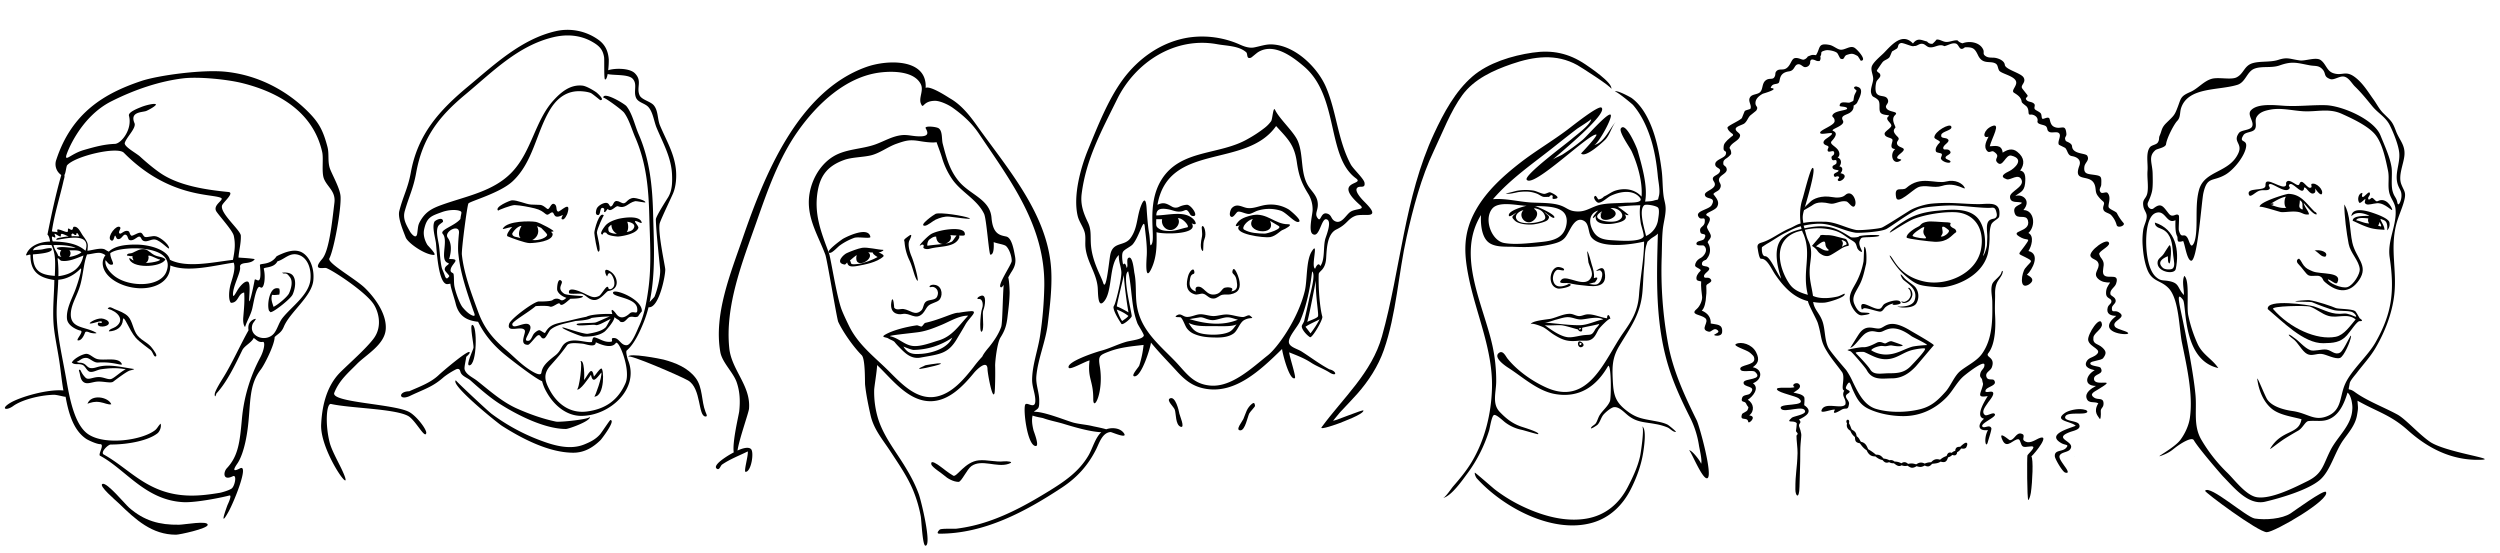 <svg xmlns="http://www.w3.org/2000/svg" viewBox="0 0 2532.58 560"><defs><style>.a{fill:none;}.b{fill-rule:evenodd;}</style></defs><title>All Faces</title><path d="M1338.79,432.85c-2.34,3.21,16.45-3.45,18.37-4.28,2.85-1.23,24.14-8.9,24.07-12.7,0-1.52-28.38,10.49-30.81,10.38,0,0,6.7-8.17,7.1-8.6,5.78-6.2,11.72-12.25,17.35-18.6,11.51-13,21.23-28,27-44.43,12.75-36.49,14.69-77.14,23.16-114.86,6.43-28.66,14.74-60.3,27.42-86.81,8.77-18.33,17-40.4,29-56.68s31.27-25,50-31.46c22.47-7.75,45.09-10.72,66.42,1.12,3,1.65,35.1,22,34.4,24.16,2-6.07-22.68-22.49-26.39-25-16.83-11.26-33.38-14.72-53.39-11.76-20.62,3-44.77,10.27-60.83,24.12-17.54,15.12-29.28,37.16-38.91,57.87-30.2,65-33.7,137.23-52.76,205.36-10.35,37-39.27,62.21-61.17,92.14C1333.39,440.24,1342.21,428.18,1338.79,432.85Z"/><path d="M1495.88,484.39c26.51,29.42,77,56.91,117.55,45.05,17.61-5.14,30.48-17.78,38.62-33.86,5.92-11.7,10.58-24.34,12.59-37.32.59-3.81,3.88-24.06-1.21-26.38,2.69,1.23-1.31,27.25-1.93,30.08-2.42,11-7.41,21.56-12.55,31.48-8.72,16.83-22.45,28.48-41.4,31.85-21.36,3.8-43.92-2.5-63.22-11.4a155.27,155.27,0,0,1-30-18.07c-1.76-1.36-20.08-17.41-20.24-17C1493.56,480.15,1495.08,483.29,1495.88,484.39Z"/><path d="M1631.46,323.19c-.19-.91-1.46-5.34-2.92-3.59a5.45,5.45,0,0,0-.46,2.85c-6.58-.79-13.28-4.35-20-4-3,.15-5.58,1.8-8.39,1.75-3.1-.06-5.93-2.16-9-2.27-6.37-.24-13.3,3.45-19.44,4.93-3.4.82-21.33,2-20.57,6.2-.58-3.22,11.82,1.86,13.24,2.72,3.52,2.11,6.67,5.06,10.2,7.25,9.33,5.78,14.29,7.23,25,6.15,3.15-.33,8.24.41,11.05-.54,5.28-1.78,6.64-6.48,9.31-11,1-1.76,11.56-12.64,12-10.46Zm-54.8.56c3.77-1,8.11-2.57,12-2.45,4.84.16,8.76,2.64,13.45,2.31,6.19-.42,15.64-3.48,22.07-.07-8.45,1.6-16,6-24.87,5.93-11.26-.12-23.82-1.91-35.07-2.74,3.36.25,9.16-2.14,12.37-3Zm25,8.62c-.42,1.42-1.1,1.79-2.05,1.13-.87-.85,2-1.32,2.05-1.13S1601.64,332.31,1601.65,332.37Zm14.2,1.54c-3.16,5.93-4.2,5-10.28,5.51-4.94.38-11.74,2.53-16.57,2.26-8-.47-18-7.84-24.33-12.43,1.36,1,14.15-.2,17.73.34,5,.76,12.7,3.35,15.88,4.07.4.09,1.06,2.17,3.17,2.16,2.44,0,.67-3.48,1.59-3.83,1.44-.54,16.84-3.35,17-3.93-.44,2.14-3.14,3.94-4.15,5.85C1613.62,338.08,1616.23,333.19,1615.85,333.91Z"/><path d="M1600.27,347.24c2.18.31,2.51,1.05,1,2.25C1599.21,349.76,1600.51,347.61,1600.27,347.24Zm-.35-1.46c-2.76.71-1.35,7.71,2.87,5.62C1606.35,349.62,1602.46,345.94,1599.92,345.78Z"/><path class="a" d="M1597,357.93c.86.12,10.84,0,10.11-2.21-1.26-3.79-19.19,2.94-21,3,3.5-.2,7.38-1.35,10.89-.83C1600.85,358.49,1594.76,357.59,1597,357.93Z"/><path d="M1588,288.29c-6.18,2.64-13.18,3.66-14.72-4.78-.57-3.13.86-8.36,3.93-10,1.47-.8,6.58,1.1,7.09.19,1.26-2.25-5-3.33-6-3.22-5.4.57-7.79,7.7-7.44,12.23.35,4.71,2.63,8.53,7.4,9.6,2.14.48,12.83-1.4,13-3.88A2.37,2.37,0,0,0,1588,288.29Z"/><path d="M1625.65,275.56c-1.61-8.12-7.64-1.05-9-1.64,3.15,1.42,3.34-2,5.86,1.44,1.48,2,0,7.23-1,9-3.19,5.6-6.33,3.9-11.88,3.29,0,0,6.35-2,5.92-1.47.77-1,5.93-7-.95-4.41.81-4.6-.83-9.82-2.21-14.07-.7-2.18-2.93-12-4.59-13.29.05.05,1.09,10.62,1.36,11.56,1.07,3.87,4.94,10.14,3,14.49-5.68,13-24.9-2.81-30.3,2.77-4.52,4.66,3.39,3.28,5.48,3.48,4,.38,8.51,1.64,12.75,2,11,1,29.17,5.4,25.47-13.23C1624.8,271.28,1626.39,279.3,1625.65,275.56Z"/><path d="M1576,201.28c5.89-1.19-4.3-6.25-5.86-6.51-1.09-.18-4,1.62-5.66,1.63-2.89,0-7.78-2.79-11-3.32a52.12,52.12,0,0,0-16.63.14c-1.14.16-10.75,3-11.55,2.54,2.82,1.6,10.34-.88,13.47-1.24,6.68-.77,11.86-.76,18.29,1.71,1.94.75,4.48,2.77,6.41,3.16,1.64.33,4.55-.1,5.46.12.58.14,1.63-2,2.8-1.77,3.4.59-2.07,4.83,4.28,3.54Z"/><path d="M1571.85,162.77a7.26,7.26,0,0,1,1-1A3.59,3.59,0,0,0,1571.85,162.77Z"/><path d="M1718,424.15l-.08-.17A.93.93,0,0,1,1718,424.15Z"/><path d="M1718.89,425.92l-.88-1.77a.93.93,0,0,0-.08-.17h0l.08.17c.17.33.49,1,.87,1.75-12.15-24.59-24-50.22-29-77.32a408.19,408.19,0,0,1-6.52-88.34c.3-8.91.21-17.93,1-26.81.6-7.21,2.88-14.09,3-21.47.06-5.24-1.36-8.45-2-12.76-1.28-8.82-.91-18-2.08-26.94-2.36-18-6.07-37-14.48-53.22-3.9-7.52-9.07-14.79-16-19.8-.88-.63-16.13-9.06-16.87-6.18.5-1.94,17.62,12.41,18.29,13.19,8.42,9.72,14.07,21.93,18,34.09,3.94,12.36,6,25.26,7.2,38.14.5,5.46,2.61,14.59,1.1,20.07-1.39,5.06.23,3-5.32,4.69-2.55.75-6,.8-8.65,1,3-15.44-3.43-37-7.69-52.1-.68-2.44-11.92-29.16-16.84-22.08-2.43,3.49,9.19,19.53,10.86,23.15,6.07,13.18,11.27,31.54,10.07,46-6.74-7.61-16.86-9-26.11-6.23-4.52,1.35-7.87,4.43-12.06,6.15A7.79,7.79,0,0,1,1619,202a25.07,25.07,0,0,0-2.39-3.58c-4,.43,0,6.3,2.26,6.86,3.35.84,9.6-5.34,12.49-6.74,8.21-4,21-6.94,28.61.29,7.88,7.48-8.4,6.17-14.62,6.62-8.94.64-20.09.06-28.55,3.25-8,3-12.43,6.57-22,5.25-5.36-.74-7.66-3.26-12.38-5.21-9.19-3.79-22.21-3-32-3.65-12.26-.83-25.78-4.4-38-3.3,17.75-20.51,39.61-35.46,60.71-52.15,8.12-6.42,16.23-12.86,24.45-19.15,1.22-.93,14.29-9.08,14.33-9.9-.27,5.65-15.91,16.85-19.52,20.06-5.3,4.71-49,37-45.79,41.4,6.51,9,62.73-46.57,70.43-45.74,2.59.28-15.26,19.17-15.34,19.05,4,5.41,22.76-12,24.72-14.11,4.71-5.16,6.57-13.73,10.83-18.26-6.75,7.17-11.74,21.32-22.41,24.05,4.34-1.11,20.28-30.13,16.49-31s-24.1,22.35-27.87,25.46a214.35,214.35,0,0,1-20.64,15.06c-1.74,1.11-7.48,3.35-9.89,5.18a7.26,7.26,0,0,0-1,1,3.59,3.59,0,0,1,1-1c7.53-6.87,56.49-46.79,49.46-52.71-3.11-2.62-30,19-34.31,22.2-15.63,11.79-32.6,21.66-48.07,33.67-17,13.21-33.86,28.43-44.63,47.35-13.21,23.2-12.69,43-7.58,68.39,7.55,37.51,24.72,73.86,23.64,112.57-.73,26-7.13,52.34-20.54,74.76-5.33,8.91-12,16.95-18.8,24.74-1.71,1.95-7.84,11.24-10.29,11.77,8.58-1.87,19.89-18.38,24.82-25a145.32,145.32,0,0,0,21.89-43.28c.84-2.71,2.57-15,5-15.79s9.54,6.27,11.48,7.63a41.69,41.69,0,0,0,16.66,7.42c1.7.34,16,4.68,16.49,4.37,2.52-1.74-15.26-7-17.14-7.69-9-3.12-15.2-8.06-21.7-14.85-8.07-8.45-3.6-19.81-3.59-31.07a165.75,165.75,0,0,0-3.76-35.81c-9.12-41.7-37-91.67-11.64-132.58-.49,8.05.33,20.36,6.38,26.55,6.48,6.63,18.61,5.27,27.31,5.66,13.68.61,27.95.23,41.22-3.53,10.28-2.91,11.14-6.93,16-15.46,3-5.21,7.52-11.28,14-6.9,4.8,3.24,3.59,12.12,7.07,16.39,9.55,11.69,40.23,7.25,53.23,4.19,0,17.62-3.9,36-5.12,53.7-1.11,16.2-6.86,25.81-16,38.75-18.67,26.45-34.52,74.89-78,55.39-14.34-6.43-29.59-17.22-39.29-29.37-1.71-2.15-4.46-8.46-8.34-5.88-6.86,4.57,6.38,13.48,9,15.16,14.55,9.29,29.62,23.36,47,26.59,24.93,4.62,42.52-7.58,54.39-28.49,3.37-.81,3,32.69,1.8,35.76-2,5.27-7.43,9.41-10.42,14.19-1.63,2.61-2.29,5.89-4,8.35-1.23,1.75-4.26,2.76-4.85,4.78-.46,1.54,6-2.68,6.72-3.44,2.72-2.85,3.5-7.4,6.21-10.44,2-2.22,7.63-7.21,10.75-7.35,5.24-.25,9.92,5.34,14.21,8.67,8.85,6.86,16.28,6.36,27,8.4a55.81,55.81,0,0,1,12.87,3.59c2.49,1.15,5.26,4.6,8.21,4.48,1.18,0-7.28-6.89-8.36-7.42-4.37-2.14-9.58-3-14.3-3.88-10.25-1.91-16.83-2.68-25.49-9-13.49-9.82-15-17-15.75-33-.63-13.2-.34-22.23,6.56-33.72,11.6-19.32,21.55-32,23.54-55,.76-8.77.9-17.61,1.77-26.37.61-6.21.38-15.51,2.38-21.39,1.42-4.17.21-2.13,3.32-5.07,2.56-2.42,5.69-3.39,8.16-6.15-1.3,45.27-2.77,90.6,10.67,134.48,5.5,18,13.33,34.76,21.73,51.5a95.21,95.21,0,0,1,9.26,29c.37,2.48,3.68,16.28,2,18.36.79-1-9.65-15-12.14-13.58,1.55-.9,13.41,29.86,18.55,28.12C1735.69,482.4,1721.47,431.15,1718.89,425.92ZM1555.07,212.34h0c-3.36-2.7,3.41-.48,4.58.12a10.35,10.35,0,0,1,4.61,4.29c3,5.59-.16,6.7-6.64,8.31-4.75,1.19-17,2.34-20.73-2.17-3.59-4.34,1.51-8.92,6.44-10-4.65,4.41-.95,11.83,5.1,12.29C1554,225.59,1560.61,216.8,1555.07,212.34Zm32,13.66c-1.86,14.92-13,17.86-25.69,19.14-11.35,1.14-26.36,3.06-37.72,1-12.67-2.33-20.76-23.92-12.06-34.68,6.69-8.26,25.79-3.09,35-3-1.69.22-19.82,5-18,10.21.61,1.7,6.65-2.89,7.66-3.42-4.51,4.54-5.72,4.07-1.83,8.08s14.17,4.55,19.22,3.94c2.82-.34,12.76-2.27,14.52-4.84,2.65-3.88-.32-3.64-3.7-7.9.84.45,8.81,7.51,10,6,2.32-3-17.77-11.54-19.43-11.85,12.4.54,34.17-.54,31.93,17.38C1589,210.74,1586.52,230.35,1587.07,226ZM1623,214.05c-8.81,16.89,26.65,5.51,8.46-3.15,8.83-1.43,18.08,8.93,6.58,12.91C1630.5,226.42,1608.09,222.41,1623,214.05Zm42,25.71c-3.31,5.83-25,4-30.94,3.66-8.66-.43-3.47-.17,0,0-7.88-.4-15.19-1.28-19.65-8.44-5.06-8.14-5.54-18.55,4.62-21.73-.19.14-6.88,7.23-5.09,7.73a13.11,13.11,0,0,0,2.74-2.36c-2.09,9.13,11.84,8.9,18.36,7.8,5.36-.91,15.88-3.34,10.57-9.67a6.19,6.19,0,0,0,4.21,1.21c.3-.57-9.73-8-11.11-8.48a226.18,226.18,0,0,1,23-1.54c-1.06,6-.45,12.25.47,18.22C1662.45,228.36,1665.9,238.16,1665,239.76Zm14.46-15.53c0,.3-.09.61-.13.9s0,.26,0,.38-.07.44-.09.59c0,.3,0,.25,0,0l.09-.59,0-.38c0-.25.08-.55.13-.9s.09-.62.14-1l.06-.4v-.08a21.39,21.39,0,0,1-12.19,16.34c-1.08-5.74-7.89-26.15-1.82-31.18,1.76-1.46,12.31.47,14,2.47,1.84,2.17.38,9.72,0,12.37v.08l-.06.4C1679.55,223.51,1679.5,223.86,1679.45,224.23Z"/><path d="M1555.07,212.34Z"/><polygon points="1555.07 212.34 1555.07 212.34 1555.08 212.34 1555.07 212.34"/><path d="M1720.05,428.26c.32.67.58,1.18.77,1.56C1720.6,429.39,1720.33,428.85,1720.05,428.26Z"/><path d="M1555.07,212.34l.07,0Z"/><path d="M1679.27,225.51l-.09.59C1679.2,226,1679.23,225.75,1679.27,225.51Z"/><path d="M1719.69,427.54l.36.72C1719.94,428,1719.81,427.79,1719.69,427.54Z"/><path d="M1721.26,430.72Z"/><path d="M1719.69,427.54c-.28-.56-.56-1.12-.81-1.64v0Z"/><path d="M1721,430.22c.13.25.2.41.25.5C1721.21,430.62,1721.13,430.45,1721,430.22Z"/><path d="M1720.82,429.82l.19.4Z"/><path d="M1623,214.05c-1.32.74-3.73,7.15,0,0Z"/><path d="M1634,243.42h0C1637.81,243.61,1636.3,243.53,1634,243.42Z"/><path d="M1555.14,212.39l.16.14Z"/><path d="M1587.07,226c-.55,4.35,1.91-15.26,0,0Z"/><path d="M1679.45,224.23c0,.35-.09.65-.13.9C1679.36,224.84,1679.41,224.53,1679.45,224.23Z"/><path d="M1679.59,223.24c0,.37-.1.7-.14,1C1679.5,223.86,1679.55,223.51,1679.59,223.24Z"/><path d="M1679.66,222.76Z"/><path d="M1555.64,212.8l.23.18Z"/><path d="M1555.3,212.53l.34.27Z"/><path d="M1679.66,222.76v0Z"/><path d="M1555.87,213l.1.09Z"/><path d="M1556,213.07Z"/><path d="M714.83,421.94c-7.94,0-4.11-28.56-17.81-36.52-7.51-4.36-60.58-27.33-60.58-24,0-4.35,32.88,2.08,35.83,2.87,12.22,3.27,24.51,8.23,32.4,18.54,7.37,9.65,5.69,23.18,10,34.35C715.31,419,717.23,421.94,714.83,421.94Z"/><path d="M618.54,275.14c-9.6-6.36-3.77,6.22-3.32,4.65a5.67,5.67,0,0,1,1.38-2.8c2.29-1.83,7.11,6.89,5.48,12.39-.66,2.22-3.41,4.46-5.32,3.22-.67-.43-.22-1.47-1.14-2-1.87-1-6.38,8.07-8.82,9.24-4.73,2.27-7.55.84-11.94-1.13-.81-.36-20.05-10.68-18.44-1.89.28,1.5,10.7.31,12.55.77,5.11,1.29,7.2,6.38,13.34,6.34s12-8.9,13.87-9.16C628.27,293.19,626.21,280.23,618.54,275.14Z"/><path d="M606.14,254.93c-1.39,0-4-16.72-4.08-19-.09-2.53,5-22.42,9.62-17.78-.26-.27-7,14.22-7,17.44C604.68,238,609.78,254.93,606.14,254.93Z"/><path d="M605.78,217.87c-3.33,0-1.92-5.15-1.27-6.58,1.19-2.63,5.64-5.54,9.13-5.8,4.5-.33,3.33,5.61,6.18,3.14,2.39-2.09,1.64-7.7,9.4-3.45,5.59,3.07,5.08-4.26,12.79-4.67,1.73-.09,12.11,2.36,11.78,4.54-.07.44-9.26-1.5-10.27-1.27-7.74,1.76-9.49,8.09-17.56,5.17-2.26-.81-7,6.52-10.08,2.91-.63-.73-2.09,3-3.34,3-1.82-.06,1.32-3.67-2-4.25S608.82,217.87,605.78,217.87Z"/><path d="M570.21,222.3c-3.52,0,1-5.09-.29-4.44-12.16,6.08-6.23-6.87-13.36-1.3-4.15,3.24-3.53-2.72-14.78-5.45-5.79-1.4-14.36-3.11-20.35-3.36-3.25-.13-17.25,5.27-16.78,5.67-4.27-3.71,12-10.34,13.79-10.48,5.34-.41,14.16,3.91,19.45,4.28,10.39.74,9.67-1.18,16.21,4.15,2.87,2.35,3.59-7,7.81-4.47,2.84,1.74.88,6.73,3.47,7.46,1.89.53,13.81-12.52,9.46,1.79C574.56,217.07,572.26,222.3,570.21,222.3Z"/><path d="M681.86,195.85c3.06-7.29,3.67-17,2.79-24.76-1.82-16.13-9.79-29.12-16-43.88-2.8-6.63-1.71-15-6.37-20.56-3.28-3.93-12.36-5.54-14.39-10.2-3.47-8,3.07-14.46-4.83-22.29-5.42-5.39-20.55-5.18-26.94-3a87.79,87.79,0,0,0,.59-10.79c-.55-8.39-3.58-15.17-10.58-20.13a53.64,53.64,0,0,0-43.07-8.69c-34.91,8-62.15,33.82-88.75,55.92-29.42,24.45-51.18,48.67-58.15,87.37-2.87,15.92-7.9,24-11.67,39-1.73,6.9,4,20,6.49,26.62,2.14,5.61,19.17,17.56,28.39,17.81,3.9.1-6-9.43-6.44-10.23-2.65-4.4-4.39-10.11-3.33-15.28,2.63-12.84,7.43-14,18-17.87,6.68-2.45,14.41-2.7,18.09-1.28,3,1.14,1.35,2.06.71,8.25-5.89,7.11-21.39,11-17.85,15.08,6.05,7-3.54,26.24,5.09,29.37,3.66,1.32-3.92,2.49-3,7.22.24,1.32,4.3,5.06,4.47,6,0,.13.34.38-1.66,2.19-1.17,1.06-2.25-.78-2.64-1.94-1.46-4.38-2.9-6.87-3.27-8.48-1.71-7.32-1.83-15.24-2.86-22.69-.71-5.12-3.33-13.86-1-19.11,1.08-2.46,5.13-4.24,5.13-5.1,0-5.47-8.11-1.13-8.76.28-2.48,5.36.84,15.92,1.56,21.42s2.17,41.74,11.5,41.74a23.28,23.28,0,0,0,3.1-.5c.12.85.23,1.58.31,2,.68,3.93,4,13.65,5,17.81,3.21,14,12.64,17.72,22.8,18.82,6.1,12.35,14.42,22.57,25.53,32,5.74,4.89,32.87,26,39.31,28.18a43.75,43.75,0,0,0,4.68,11.28c7.09,12.68,19.62,23.87,35,23.87,28.76,0,59.33-27.5,47.38-56.46-.44-1.07-2.62-8.68-1.36-9.74,8.33-7,14.31-21.66,16.51-26.88a119.28,119.28,0,0,0,5.63-16.94,5.57,5.57,0,0,0,.63,0c10.24,0,16.57-32.63,16.3-38.46-.17-3.58-8.26-39.93-5.37-47.38C670.79,219.35,680.22,199.77,681.86,195.85ZM479.11,319.79c-4.58-1.39-9.18-7-10.24-8.19-3.52-4.08-8.11-17.71-8.71-22.76-.47-4-.09-7.64-.65-11.1-.27-1.63-3.13-1.27-3.05-3.93.19-6.63,12-11.72-1.46-11.39.4-1.66,4.46-13.52-1.4-21.58-4.47-6.14,12.37-15,11.36-4.65-1.56,16-.71,20-.5,22,2,18.77,8.59,37.84,14.74,55.63C480.33,317.11,482.26,320.74,479.11,319.79Zm154.53,68.38c-7.31,16.7-19.59,26.06-38.84,28.66-16.76,2.26-29.78-7-37.68-21.27-5.15-9.31-7.26-16.51.46-25.2,6-6.78,10.7-11.9,16.88-20.64,2.17-3.07,10.73-2,15.65-1.56,3.51.3,13.29,4.6,13.45-1.42,2.92,1.23,15.53,7.4,20.22.83C626.74,343.44,639.46,374.85,633.64,388.17ZM668.78,273.5c.24,7.23-2.9,20.23-5.69,26.94-.33.8-3,3.24-5,5.6,1-4.82,1.84-9.69,2.46-14.58,3.19-25,1.68-50.43,1.05-75.54-.69-27.46-3.49-54.47-14.61-79.89-3.87-8.86-6.35-21-12.44-28.56-1.81-2.26-23.46-15.42-23.46-8.43,0-1.56,19,12.1,21.24,15.22,5.1,7.06,7.74,17,11.19,24.93,11.23,25.9,13.52,51.51,14.23,79.4.64,24.88,2.46,50-1,74.77-1.8,12.85-4,25.63-9.54,37.42-1.84,4-7.37,18.58-12.32,18.91-5.7.37-7.53-6.7-12.16-7.21-5.53-.62-.8,3.33-3.77,3.7-6.95.88-11-3-16.52-4.41-2.62-.65-2.38,4.66-3,4.74-6.26.88-18.21-4.42-26.08.54-5.21,3.3-4.54,8.1-10.9,13.06-9.5,7.4-13,11.24-14,17.47-.81,5.14-13.27-3.88-14.44-4.69-7.64-5.35-14.41-12.5-21.52-18.54-13.22-11.24-22-21.81-28-38.15-6.75-18.41-14.55-38.74-16.6-58.29-.53-5.07,5.35-49.48,6.61-51.73s31.82-10.46,44.71-22.44c20.59-19.13,23.83-48.54,37.48-71.79,6.14-10.48,14.86-18.57,27.46-19.49,4.09-.3,10.43.22,14.3,1.74,1.57.62,9.43,7.25,9.67,7.25,5.36,0-3.81-7.81-4.13-8-3.29-2.27-10.12-6.31-14-6.72-11.8-1.21-20.87,5.79-29,14.63C542.13,121.8,538.69,153,519,174c-18.84,20.12-46.76,24.58-71.94,33.71-9.72,3.53-16.23,7-21.63,16.78-2.12,3.85-1.86,5.61-2.75,11.88-1,7.26-6.64-.47-7.39-1.84-3.93-7.21-7.5-12.85-5.2-20.87,4.2-14.6,8.65-22.75,11.48-38.47,6.41-35.6,22.7-56.91,50-79.59,27.51-22.87,53.23-49.49,89.31-58,13-3.05,26.67-2.23,38.7,4.54,7.26,4.09,11.17,7.78,12.4,16,.37,2.5-.28,22.1.94,22.35s2.06-2.2,2.66-5.49c5.84,1.52,21,0,25.34,4.79,5.14,5.58.54,12.52,3.4,19.21,2.2,5.11,9.22,5.51,12.77,9.74,4.53,5.41,5.44,14.47,8.15,20.9,6.58,15.64,14.87,30.1,15.56,47.41.32,7.94.15,16-4,22.86-1.22,2-12.42,19.4-12.39,22.31C664.49,233.85,668.68,270.53,668.78,273.5Z"/><path d="M601.94,401.81c1.07,0,8.28-20.58,7.25-24.41-5,6-8.59,11.8-10.57,2.26-1.2,1.81-11.84,17.86-14.36,14.48,2.25,3,6.49-30.31,3.41-27.94,4.63-3.54,4.39,17.13,4,18.83,4.39-5.67,7.82-15.43,10-3.57,2-1.92,4.88-6.94,7.25-8.12C611.89,371.86,613,401.81,601.94,401.81Z"/><path d="M621,296.57c-.19,4.69,23.29,4.8,24.51,15.79.89,8-3.57,1.51-7.63,5.19-6.41,5.8-10.69,4.58-13.74.31-1.58-2.22-6.33-7.71-3.83.33-1.6-.33-20.35-.48-26.35,2.72-7,1.35-17.53,4-18.35,4.18-12.91,3-18.43,3.13-23.39,12.05-.5.9-4.63-2.7-5.92-2.65-1.51.06-4.07,2-5.3,3.41-1.86,2.08-2.78,7-5.64,7.32-8,1,6.08-11.72.81-16.23-4.51-3.86-16.75,5.61-17.22-.49-.22-2.82,15.73-11.57,23.74-18.4.17,0,11.53-.79,14.38.47,3,1.33,9-5.06,10.07-2.8,1.71,3.57,7.34-2.52,10.8-5.16h0a.07.07,0,0,0,.05,0c.29,0,.58,0,.86,0h.06c1,0,11.85-.11,11.61-2.52,0-.4-16.35-.77-19-2.56-8.34-5.63-.26-10.43-2.81-13-4-4-4.67,8.17-4.19,9.56,1.26,3.63,5.23,6.31,9.23,7.62-1.86,1.72-4.08,3.42-6.06,2a6.58,6.58,0,0,0-7.95.34c-1.6,1.21-10.65,1.49-13.67,1.33-4.87-.26-28.64,17.59-30.23,22.53-3.34,10.38,13,1.27,15.79,6.78,1.41,2.81-6.35,14.62,3.21,14.62,2,0,7.67-8.55,10.12-9.61,3-1.28,2.73,4.14,6.44,3,1.76-.55,4.78-7.36,6.26-8.67,6-5.31,17.44-6.83,25.06-8.79,1.13-.29,12.87-.51,16.54-3.16a149.91,149.91,0,0,1,18.52-1.48c-4.85,1.83-12.92,5.74-14.48,6.08-3.88.87-19.16.2-19.16,1.87,0,2.61,16.48-.25,19.2.7,2.39.83,8.3-2.75,15.32-6.24-2,3.12-4.13,7.69-5.16,8.67-4.25,4-12.28,5.5-18,6.45-3.87.64-23.6-6.28-25-6.4-5.58-.48,17.64,9.29,20.86,9.29,7.13,0,15.2-.73,21.12-5.07,1.56-1.15,10-10.76,9.92-14.53h.23a20.94,20.94,0,0,0,3.71,2.52c2,1.18,1.09,2.36,4.17,2.36,2.91,0,5.12-4.4,7.33-5.11,3.51-1.13,4.8,1,8.55-.61-.18.08,3.88-5.83,3.76-4.87C651.72,303.29,621.18,291.4,621,296.57Z"/><path d="M538.76,246.25Z"/><path d="M558.21,234.83c.32,0,1.95-.39,2.26-.39,2.91,0-13.46-8.91-17.66-9.66-5.6-1-28.35-1.19-33.28,6.48-1.3,2,3.77-.62,9.35-1.35-2.51,2.5-6.77,8.56-4.65,9.49,3.86,1.69,17.92,6.85,22.2,6.85,5.62,0,23.57-1.64,23.46-9.23C559.88,236.62,559.23,235.81,558.21,234.83Zm-29.9-6c-3.41,6.11-3.11,10.08-1,12.35-4.16-1.47-7.44-.71-8.45-4.07C518.54,236.08,524,228.75,528.31,228.87Zm10.92,14.3c3.77-1.72,8.21-6.75,4.89-14.07,1.36.5,2.73,1.13,4.1,1.79,2.89,2.71,6.07,6.17,6.1,7C554.38,240.06,547,244.09,539.23,243.17Z"/><path d="M626.05,221.81c-4.25,1.2-9.75,3.18-12.76,6.74-.48.57-7.27,9-2.81,9,.37,0,.19-2.48,2.69-2,1.43.24,1.26.7,1.55,1.07,1.91,2.44,10.38,3,11.33,3,1.23,0,18.07-1.87,20.6-8.6.74-2-5.45-7.3-2.73-7.06s6.94,3.56,6,.94C647.28,217.18,628.06,221.24,626.05,221.81Zm-9.8,8.8a14.55,14.55,0,0,1,2.15-2.28,11.09,11.09,0,0,1,1-.63,10,10,0,0,0,5.56,9.07,15.13,15.13,0,0,1-7-1.35C616.07,234.53,616.27,232.28,616.25,230.61Zm25.69.68c-1.42,2.44-3.57,3.05-7.1,3.81,2.09-2.25,1.78-7.77.53-10.44C636.3,224.65,645,226,641.94,231.29Z"/><path d="M475.35,370.13c-3.68,0,4-15.71,4.32-17.82.46-3.13-4.13-23.19-1.22-23.19C483.65,329.12,483.38,370.13,475.35,370.13Z"/><path d="M597.5,422c1.34,2.69-30.4,5.9-34.28,5.11C550,424.38,536.31,419.47,524,414c-15.31-6.77-27.76-18.08-40.84-28.39-4.1-3.23-10.9-6-12.48-11.35-.63-2.13,1.38-9.87,1.63-12.8,2.7-2.35,4.21-4.2,3.23-4.85-2.3-1.54-27.88,20.21-31,23.24-8.32,7.94-19.51,11.83-30,16.52h0c-11.14.15-10.85,9.55,0,5.06,2.21-1.05,4.44-2.09,6.71-3.11,12.05-5.35,18.79-7.88,28.47-16.46a80,80,0,0,1,11.73-7.45c4.18-2.17,4.69,1.31,5,2.33,1.25,4.35,7,5.86,10.22,8.7,8.93,8,19.69,17.39,29.74,23.78,17.54,11.16,45.29,25.34,66.9,25.34C575.94,434.6,599.6,426.22,597.5,422Z"/><path d="M580.81,458.61c-24.69,0-52-14.26-72.3-27.2-4.51-2.88-53-41.89-46.69-46.14-.53.36,32.13,30.87,36,33.81a199.29,199.29,0,0,0,50.21,27.29c13.54,5.06,29.65,9.65,43.9,3.84,6.25-2.54,11.52-5.2,15.93-10.22,1.72-1.95,9.86-14.46,10.44-14.46,6,0-9.17,19.56-9.82,20.19C600.78,453.27,592,458.61,580.81,458.61Z"/><path class="b" d="M2352.13,196.4c2-4.16-5.82-11.81-10.24-10.16-1.31.49.55,2.84-.56,3.63-3.66,2.61-8.37-9-11.39-4.74-.57.8-.44,1.74-1.28,2.23-2.37,1.39-9.38-7.16-12.46-2.93-.87,1.19.25,2.39-.59,3.58-3.31,4.72-19.85-9.52-20.54-1.82-.1,1.14,0,1.09-.09,2.23-.58,5.57-19.53,1.05-16.81,8.69,1.4,3.95,6.49-2.77,10.86-4,4.13-1.21,8.64.73,10.27-2,.67-1.11-1.35-2.62-.9-3.83,1.72-4.56,16.58,10.21,21,3.59,1-1.57-1.39-1.87-.49-3.51,2.71-4.91,12.08,10,14.84,4.73.77-1.47-.4-1.88.74-2.12,2.26-.49,5.79,8.78,10.28,5.37,1.77-1.34-.16-5.74,1-3.82C2347,193.72,2351.13,198.49,2352.13,196.4Z"/><path class="b" d="M2393.16,199.43c-1.37-1.15,1.13-4.37-.56-4-3.51.82-4.75,6.85-2.68,9.8,1.3,1.85,6.54-5.22,6.29-3.24-.27,2.23-1.64,3.36.84,4.82,2,1.2,7-.64,10.91-.93,8.61-.65,16.29,9.9,15.31,6-.46-1.85-5.95-12.57-14.58-8.13-2.11,1.09-3.28-2.48-5.8-3.41-.52-.18-2.88,2.66-3.53,1.66-1.55-2.37,2.11-3.54,1.42-6.29C2399.92,192.36,2394.78,200.8,2393.16,199.43Z"/><path class="b" d="M2333.11,212.61c-5.81-2.34-3.26-4.08-3.31-9.79,4.29,2.76,1.72,5.21,3.31,9.79C2331.6,212,2332.44,210.68,2333.11,212.61Zm-33.92-5.43c4-2.65,11.94-7.53,16.61-7.9-1.87,1.74-2.28,9.89.4,11.21-6.19.85-11.27-1.62-17-3.31C2304.14,203.91,2304.72,208.81,2299.19,207.18Zm45.89,7.54c-8.67-8.17-13.5-17.93-26.74-18.34-2.3-.07-31.35,8.67-29.06,13.46-1-2.08,19.88,4.89,21.54,5,4.72.39,12-1.35,18.06,0,3.92.89,5.42,3.12,10.22,2.3-.5-3.53-4.47-7.11-5.36-11.4,2.16,1.88,9.57,12.17,13.1,11.41a2.3,2.3,0,0,0-1.76-2.47C2338.5,208.52,2345.58,215.18,2345.08,214.72Z"/><path class="b" d="M2374.81,207.06c6.34,10.12,5.47,26.51,8.14,38.57,3.54,16,16.9,23.16,7,37.92-9,13.38-21.36,13.74-34.55,2.33-3.57-3.09-1.23-3.59-4.88-5.81-2.89-1.77-8.56.44-11.95-1.19-2.56-1.24-5.58-6.71-10.53-11.72-1.61-1.64-1.83-4.4,1-5.16,2.16,2,3,4.87,4.88,7.14,2.55,3.09,4.63,3.84,8.75,5.67,7.79,3.45,30.85,0,25.12,11.5-1.33,2.67-5.91-2.41-9.57-3.37,0,3.59,14.3,9.77,19.85,7.89,6.18-2.09,12.83-13.42,12.44-18.17-.74-8.78-9.38-16.05-11.25-25.59-2.15-11-4.43-28.82-4.43-40"/><path class="b" d="M2352.74,259.53c-2.72-1.19-5.43-4.9-8-5.72,5.15-1.37,14.48,1.48,11.22,5.94C2355.47,260.4,2353.64,259.92,2352.74,259.53Z"/><path class="b" d="M2390.4,322.38c-1.18-2.11-3.79-6.69-4.53-7.22-3.47-2.46-17.59-2-19.9-3.19-2.73-1.37-19.16-7-26.81-7.94-1.21-.14-15.07.71-13.77,1.39.62.32,15.65.23,16.65.67,6.17,2.71,18.41,7.19,22.36,8.1,5,1.13,12.52.3,17.54,1.61,3.48.91,6.41,5.72,4.2,5s-7.8-3.66-11.69-3.17c-12.22,1.52-18.78-3.37-30.44-7.24-4.28-1.41-48.39-8.14-46.69,2.74,14.81,12.33,36.41,34.9,56.3,34.55,9.87-.17,17.27-.58,23.9-8,3.91-4.38,10.26-14.59,12.9-14.37C2394,325.57,2393.15,324.11,2390.4,322.38Zm-24.25,18.79c-19,3.75-46.48-8.64-63.36-28.07-2.87-3.3,33.8-3.64,37.06-2.56,6.67,2.21,12.17,7.59,18.92,9.47,9.66,2.69,19-3.25,27.58,3.57C2381.06,329.59,2374.9,339.44,2366.15,341.17Z"/><path class="b" d="M2381.66,341c.66-5.44-6.78,13.57-10.95,16.1-5.22,3.16-8.92-2.36-14.08-3-4.77-.6-12.38,2.09-16.21.62-6.25-2.4-11-9.13-16.82-12.83-5.62-4.53-7.5-3.59-.7,1.4,5,3.42,9.1,12.61,14.27,15.27,5,2.58,9.21-.66,14.95,0,4.71.59,13.58,5.65,18.33,4.05C2374.38,361.31,2381,346.12,2381.66,341Z"/><path class="b" d="M2383,413.18c0,17.56-14.92,28.46-22.35,43.31-7.56,15.11-7.88,23.34-23,30.85-12.75,6.32-36.77,18.56-51.26,16.37-10.92-1.66-22.56-17.47-29.94-24.68a157.4,157.4,0,0,1-26.63-33.93c-8-14.09-4.32-29-5.7-44.75-2-22.49-9.82-61.58-14.53-83.59-3-14.18-3.94-20.61,1.83-13.06,3.89,5.08-1.05,61,35.81,69.16-6.45-9.46-15.68-13.31-20.87-24.21a137.83,137.83,0,0,1-9.6-29.36c-1.89-8.55,1.8-35.46-4-39.8-2.64,5.62-.11,13.57-.42,19.41-6.91-7.48-4.14-12.06-15.11-14.16-5.93-1.14-8.16.21-13.05-4.07-7.91-6.92-9.7-23.61-10-33-.22-7.76.18-29.21,10.25-32.14,9.54-2.78,10.29,11.93,19.37,7.54-.06,4.35-.4,12.23,1.7,16.16.71,1.32.05,3.94,1,5.19.72,1,5.19-.06,5-.35,1.79,2.55,3.56,18.45,7.89,20,6.64,2.31,10.82-60.07,12.7-68.44,3.89-17.37,9.23-11.17,22.24-18.65,8.93-5.13,20.54-20,21.14-29.23.45-6.84-7.94-2.77-2.72-10.94,2.14-3.36,9.29-2.47,11.54-6s-.47-8.43,1.67-12.18c2.91-5.1,8.6-6.55,14-7.57,10.93-2.06,22.29,1,33.22,1.63,13.74.79,25.9-3.31,38.86,2.5,10.31,4.63,26,11.9,33.55,20.45,7.8,8.83,11.16,25.85,13.54,37.29,1.52,7.31-.46,15.17,1.3,22.35,1.48,6,5.56,9.75,6.26,16.09,1.8,16.44-8.44,31.93-5.89,49.29,4.94,33.75,2.82,56-14.41,86.33-7.66,13.47-23.94,27.43-30.46,41.46-6.15,13.25-3.05,27.48-19.13,33.43-12.94,4.79-19.15-3.37-34.51-5.51-8.58-1.2-20.64-4.43-25.5-11.73-2.44-3.65-10.69-24.91-10.1-20.52,1.5,11.18,6,22.62,14.39,29.73,7.78,6.6,20.69,8.17,30.39,10.83-2.61,16.07-19.89,9.91-31.75,29.88-1.07,1.8,9-6.61,15.42-10.59,3.34-2.09,9.63-5.84,12.94-7.69,4.74-2.65,7.13-9.38,10.5-9.74,9-.95,16.07,1.8,24.65-4,8.05-5.42,12.21-15.92,14.86-24.8,3.66,2.5,5,11.5,4.95,15.41C2383,418.91,2383,407.46,2383,413.18ZM2180.16,193.31c.9-4.75.66-12.23.53-17.55-.25-10.69-4.83-17.16,2.9-23.71,1.67-1.42,10.21-2.46,10.68-6,.9-6.62,8.22-20.33,11.18-23.4,3.88-4,2.44-8.58,4.22-13.64,7.43-21.1,37.88-17.18,56.86-23.08,8.45-2.63,9.52-13.41,17.34-16.38,7.55-2.86,17.17-.35,25.47-3.29,12.82-4.54,17.27-2.59,30.57-.09,5,.93,8.45-.11,12.15,3.33,5.07,4.71,1,7.84,8.52,10.59,3.94,1.45,9.81-3.66,14.45-2.4s7.49,6.89,10.56,9.89c6.95,6.78,11.75,12.86,17.61,20s13.52,10.87,17.75,19.3c3.7,7.37,8.85,20.07,9.57,28.09,1,11.07-5.23,21.54-1.26,32.56,1.74,4.84,3.74,5.76,3.5,11.39-.2,4.77-3.26,11.09-4.12,6.45-1-5.54-3.08-5.38-4.83-11.65-1.82-6.48-.1-17.6-1.08-24.18-1.54-10.33-7.25-22.47-11.21-32.37-6.53-16.29-39.2-30.25-55.89-30.63-13.66-.3-26.56,1.37-40.38.68-9.07-.46-28.24-3.16-35.09,4.69-4.06,4.65,3.93,11.5,1.18,16.46-2.05,3.7-10.94,3.21-13.18,6.28-6.74,9.24,4,10.32-.63,20.52-9.11,20.15-34.19,17.22-39.79,37-3.63,12.79-2,27.94-2.83,41.15-.21,3.49-.9,12.15-3.8,15-2.21,2.21-3.51-4.73-5.05-7.26-3.86-6.31-6.12,2.19-8.84-7.9-.37-1.34.66-13.95,0-14.84-2.46-3.32-6,3.16-10.11-1.89-5.66-7-7.57-11.68-15.47-5.37-3.07,2.46-7.32-2.1-5.68-6C2177,202.77,2179.31,197.82,2180.16,193.31ZM2428.75,420c-13.19-7.23-31.19-14-43.3-22.89-7.14-5.25-6.73,1-5.14-8.78.47-2.89,5.74-8.68,7.08-10.46,6.38-8.45,13.54-16,19-25.22,9.58-16.28,17-35.29,19.09-54.12,2.8-24.74-4.27-46,1.91-70.8,2.2-8.81,6.14-16.54,8.2-24.72,2.15-8.51-.23-9.2-3-16.42-3.43-9.09,2.67-20.84,3.23-29.92.62-10.14-5.26-14.95-8.6-23.82-3.76-10-4.9-10.26-12.81-18.13-4.25-4.23-6.64-9.39-9.94-13.94-5.47-7.55-10.81-16.68-19-22.75-9.54-7.07-12.57-.84-21.85-3.94-6.58-2.19-7.25-9.37-12.72-13.25-4.71-3.34-15.5,1.14-21.11.37-10.29-1.42-12.43-3.64-21.88-.55-8,2.62-18.48,1-26.15,3.4-8.46,2.64-8.72,10.69-16.13,14.33-5.53,2.72-18.28-.49-25.07,1.44-8.35,2.37-13.84,9.94-21.85,13.41-9.62,4.16-9.24,6.17-12.33,14.43-3.51,9.41-3.87,9.08-11.78,16.87-5.15,5.06-4.45,7.67-6.73,12.76-1.23,2.74,0,4-1.92,7-1.6,2.51-6.32,2.47-8.12,5-4.24,5.88-1.75,16.17-2.31,23.52s1.07,15.51-.08,22.21c-1.22,7.08-5.79,6.05-4,14.73.59,2.81,2.87,5.59,3.19,8.29.56,4.76-2.51,9.33-3.43,14.58a72.09,72.09,0,0,0-.57,16.74c.52,7.64,1.74,16,4.47,23.24,5,13.29,13.74,10.79,21.92,19.51,10.46,11.15,10.48,40.73,13.35,54.92,4.77,23.62,11.39,52,8.1,75.92-1.09,7.92-4.9,16.23-9.68,22.66-6.22,8.38-27.59,19.06-19.28,16,8-2.91,10.84-5.61,14-8.07,5-3.91,16.77-11.49,18.93-7.57,4.27,7.72,28.22,35.28,29.63,36.72,11.26,11.46,25.49,29.58,42.67,25.52,15.67-3.7,43.18-11.82,55.12-21.82,11-9.23,15.17-28.27,24-40.67,5.53-7.72,12.05-15.06,13.82-24.88,1.51-8.38,1-7.06.55-14.92,20.21,11.43,33.38,14.23,50.87,29.85,18.52,16.55,42.81,31.09,74.28,30,18.43-.65-36.65-7.61-52-18.38C2449.93,439.37,2436.92,424.52,2428.75,420Z"/><path class="b" d="M2411.2,229.29c-.58-.24-2.69-.86-2-1.31,2-1.3.2-4.46,1.89-2C2412.15,227.57,2412.94,230,2411.2,229.29Zm-24.27-6.12c.86-3.58,10.4-1.95,12.23-1.89-.44,2.23-.34,3.18.87,5.06C2395,226.28,2390.88,223.77,2386.93,223.17Zm33.66,2.43c-.45-4.41-13.37-8.76-17-10-7.92-2.67-20.06-5.45-21.52,2.9-.42,2.46,2.46-6.95,17.76-.21,2.68,1.17-17.18-1.39-16.38,5.56.51-.39,9.76,5,18.3,7.25,6.54,1.72,12.77,1.33,13.75,1.84.49-4.44-6.58-12.54-2.9-10.84,2.82,1.29,6.49,1.11,5.72,11.26a8.93,8.93,0,0,0,2.25-7.79C2420.05,220.29,2420.81,227.79,2420.59,225.6Z"/><path class="b" d="M2185.67,267c-.42-5.11,3.86-6.16,6.24-9.8.83-1.28,5.16-8.37,5.94-8.86,2.63.69,1,17.53,0,18.59-2.14-.23-1.58-6.25-1.73-7.35-5.3,2-11.45,6-5,11.83,1.95,1.74,7.62,2,9.45.87,3.43-2.15,1.48-8.58,1-13.41-.88-8.31-.83-18-7.27-24.07-4.83-4.59-11.05-3-11.36-9.34,21.28,6.65,25.07,28.55,21.17,47.06C2202.85,278.44,2186.39,275.84,2185.67,267Z"/><path d="M2296.32,539.13c-8.62,0-63.36-40.74-62.5-41.95,4.63-6.53,41.76,26.78,50.37,28.11,10.73,1.67,27.57.43,36.31-5.27,3.37-2.19,33.87-24.5,35.73-21.67C2361.24,506,2304.14,539.13,2296.32,539.13Z"/><path class="b" d="M121.6,230.09c-3.76-3-13.12,9.56-9.67,12.94,3.09,3,3.88-3.33,4.25-3.92,1.13-1.74,1.06,2.62,3.09,3.06,4.4,1,5.38-6.53,8.87-3.93,1.64,1.22,1.23,4.46,3.24,5,4.66,1.31,7.88-4.72,10.38-3.35,1.26.7,1.31,2.11,2.18,3.06,3.57,3.88,8.68-1,13-.34,6.34,1,15.11,12.13,14.32,8.32s-7.95-9.79-12.52-11.33-10.68,2-12.71-.07c-1.29-1.34-1.69-3.06-3-3.64-2.86-1.25-8.87,4.19-10.31,2.62-2.1-2.3-.91-4.14-3.61-4.61-3.63-.64-6.39,3.74-8,2.65C119,235.08,123.29,231.44,121.6,230.09Z"/><path class="b" d="M147.57,266.37c2.47-1.09,3.4-4.88,2.78-6.47-1.22-3.13,9.06,2.49,10,2.59C166.28,263.13,156,266.32,147.57,266.37Zm9-7.9c-3.73-1.78-6.49-5.37-9.82-5.94-5.07-.87-8.82,2.06-13.08,3.81-1.52.63-5-.07-5.09,2.51,2,.17,3.84,1.11,5.63.45-.32,2.07.56,3.09,1.13,4.58-2-.58-2.25-2.09-4.51-2.42,1.36,10.78,32.24,9.9,36.79,1.37C165,259.9,160.77,260.49,156.55,258.47Z"/><path class="b" d="M110.3,335.7c.17-2.44,4.47-3,7-4.75,9.89-6.95,1.61-15.65-8.19-18.22,1.75-3.07,4.9-.45,7,.4,4.89,2,10.14,3.86,13.52,7.28,4.73,4.77,5.09,14.06,9.81,19.65s10.78,6.94,15.08,13.17c.83,1.21,5.45,6.9,3.34,7.81s-2.83-4.2-5.15-6.33c-1.43-1.32-11.41-8.17-15.18-12.52-6.75-7.78-12.46-24.75-13-18.15-.58,7.42-6.52,11.36-14.18,11.66"/><path class="b" d="M99.25,327.38c.66-1.83,4.19,1.39,3.89-1.29-.22-2-7.76,1.53-11.51,1.68-3.39.13,5.65-5.54,11.3-5.14,2.81.2,7.54,2.07,7.37,4.75C110,331.46,97.41,332.45,99.25,327.38Z"/><path class="b" d="M135.27,373.72c-10-1.33-23.56-5-34.79-2.38-2.68.62-5.89,2.08-9.08,1.47-2.92-.56-4-3.43-6.89-4.63-3.42-1.42-3.5.05-6.9-1.61,3.72-1.31,5.06-4.16,9.81-4,3.63.14,7.33,5,11.91,4.69,17.68-1.16,26.57,4.93,23.55.49-4-6-17.29-2.27-24.23-4-4.5-1.1-8-6-12.05-5.22-4.58.84-11.87,5-13.85,8.7,3.09,2.94,6.62.63,10.94,2.47,2.92,1.24,4.34,6.53,7.67,7,3.5.52,7.39-2.12,10.83-2.6,8.18-1.13,14-1.45,20.67-.7.7.08,3.82.59,4.58.76-4.83,2-11.91,9.17-15.1,9.84-3.37.71-7.72-2.3-13.16-2-5.66.3-9.51,3.13-12.35.76a23.06,23.06,0,0,1-5.06-7.26c-.62-1.24-2.49-1.63-1.52.92,1.18,3.13.84,8.32,4.72,10.85,3.43,2.23,8.17-.15,13-.65,6.3-.64,14.14,2,16.75,0s13.26-10.11,16.7-11.23C132.87,375,137.29,374,135.27,373.72Z"/><path class="b" d="M112.75,409.5c-2.86.89-6.75-1.41-11.46-2.14-5.7-.89-8.8.36-12.69,1.62,3.89-10.12,21.18-6.86,24.15.52"/><path class="b" d="M414.55,417.39c-15.29-8.33-79.84-9.57-75.91-19.5,5.14-12.93,14.6-20.61,23-29.23C371,359.19,390,349,390.8,333.07c.86-16.47-12.59-32.93-20.91-41.11-9.39-9.26-38.65-25.56-36.26-30.12,4.76-9.1,12.18-49.95,11.36-62.85-.48-7.7-7.53-20.21-10.39-27.25-3.08-7.59-.87-15.36-2.89-23-4.28-16.22-8.45-24.12-18.61-34.52-20.8-21.28-50-37.91-84.28-41.52-23.79-2.5-68.76,3.67-85.75,9.37-37,12.39-70.26,31.86-86,79.66a13.21,13.21,0,0,0,5,15.57c-5.59,19.63-9.81,39.36-14,60.37,1.56,1.14,2.32,4.72,2.68,7-12.33.35-21.73,5.44-24.42,13.81,1.2.76,3.34-1.18,4.53-.27-.2,17.35,8.86,23.14,24.19,25.46-.16,13.59-1.76,28-.87,43.07.67,11.32,3.62,24.47,5.67,37.58,1.81,11.57,2.32,19.23,4.37,31.24C48.53,394,20.51,402,10.3,408.18s-3.88,8.16,2.95,3.2c8.58-6.24,26.29-11,41.2-11.46,3.14-.09,10.94,2.27,12,2,3.21,18.1,8.51,34.45,21,42.75,2,1.3,10.38,5.26,14,5.26,4.89,0-2.32,10.4-.17,11.69,25.9,13.82,45.84,45,84.29,47.08,13.69.73,42.55-5.48,46.68-6.73,3.44-1-1.81,9.67-1.81,9.67-5.66,15.5-5.33,18.25,1,6.85,6-10.75,21.18-48.88,11.67-44-6.13,3.12-7.92,2.65-2.59-5,1.72-2.49,7.7-12.42,10.67-37.51,2.91-24.66.79-41.88,13.11-57.79,3.37-4.35,13.93-24.92,13.93-32.74,3.52-3.41,6.85-4.51,9.23-10.32,6.11-14.9,28.2-30.5,29.94-46.9,1.44-13.66-4.52-25.28-12.28-28.91-6.71-3.13-14.95-.2-20.06,2a41.8,41.8,0,0,0-4.92,2.35c-6.26,9.43-17.08,6.68-16.85,8.89,2.56,24.77-4.68,11.43-5.37,15.27-1.8,10-5.54,25.92-5.54,20.11,0-4.47,1.72-17.82-1.37-18.66-3.49-.94-8.47,5.63-9.84,7.75-2.24,3.47-4.93,9.22-5.13,5.64-.48-8.23,8.1-22.91,7.18-28-.52-2.95,2.26-3.83,5.73-4.21s7.61-1.25,9.09-4c-6.25-1-10.77-1.1-16.42-1.54.37-6.87,2.64-14.29,2.35-22.2-.2-5.41-21.24-22.64-19.05-30.5.87-3.16,13.27-13.06,6.4-13.73-23.17-2.24-47.68-6.27-65.6-17.06-9.14-5.5-21.14-16.3-23.8-18.78-3.65-3.4-16.6-10.15-15.5-13.9,1.69-5.77,11.91-15.14,9.82-20-4.83-11.32,7.1-10.86,11.53-12.2,1.81-.55,12-6,9.86-7.06-1.83-.88-10,1.1-14.41,2.88-3.67,1.47-13.56,5.25-12.59,8.86,3.72,13.85-7.88,28.28-14.21,28.53-10.59.41-19.41,2.71-31.56,6.23S66.32,163.4,67,158.17c.33-2.73,14-39.47,45.69-55.48,24.82-12.52,50.13-20.62,73.08-23.34,15.43-1.83,44.26,1,59.63,4.83,38.27,9.53,72.13,30.17,81,69.84,1.53,6.83-.87,20.58,1.83,27.16,3.45,8.41,12,12.56,10.55,24.23-2.44,20.17-5.27,48.6-12.46,57-10.83,12.57,2,8.24,4.33,9.17,7.64,3,38.15,23.16,47.18,35.56,5,6.81,10.44,22.93.56,36-7.65,10.14-24.12,24.54-33.41,33.73-15.73,15.58-18.89,38.2-19.63,53.07-1.4,28.53,37.64,80.53,20.31,44.4-3.19-6.65-9.81-18.6-11.7-26.09-4.69-18.59-3.32-40,1.4-39,19.86,4.4,64.41,4.71,78.05,12.13,7.48,4.08,17.19,23.83,18.4,17.31C432.44,435.32,422.2,421.55,414.55,417.39Zm-359-137.94c-15.61-1-22.14-5.71-22.21-21.75,6.84-.52,20.11-1.67,19.15-5.6-.38-1.56-6.35-.24-8.9.37-3.31.78-6.76.39-10.15,1.16.68-2.49,2.73-3.23,5.24-4.27,4-1.67,8-1.21,13.5-1.12C56.52,257.24,56.08,265.72,55.54,279.45Zm0-41.49c-1.55-3.53,3.88,2.15,6,1.49.65-.2-.57-1.19.56-2.39.61-.65,3.28.74,7.46,2.51a48.57,48.57,0,0,0-7.94,1.08c-1.6.3-4.86.38-4.5,2.38,10.57-1.52,35.66-7.91,29.47,11-7.9-6.89-18.22-9-33.16-9.44a12.24,12.24,0,0,1-.82-4c-.06-1.85,1.19-.45,2.89,0C56.27,240.94,56.21,239.51,55.53,238Zm17.39-1.08c1.23-1.22,2.23,1.56,3.71,1.19s.1-1.72,1.09-1.76c1.67-.06.9.53,2.63,3.08-2.16.23-4.27-.36-8,.06C73.24,238.72,71.44,238.36,72.92,236.88ZM58.31,261.83c.63-1.05,2.42,2.12,3.84,2.35,7.38,1.23,15.87-2.78,21-4.78l1.37-.62c-2.35,12-10.63,19.14-25.36,21A121.26,121.26,0,0,0,58.31,261.83Zm11.91-8.23c4.59.05,10.27-.49,12.24,2.1-4.53,3.54-13.17,4.95-12.47,4.45C70.92,259.49,72.63,255.93,70.22,253.6Zm-12.71-2.46c.37,2.14,5.08,2.09,4.49,2.58a4.42,4.42,0,0,0-1.13,3.67,3.62,3.62,0,0,0,1.23,2.75c.59.47-2-.49-3-.88-1.6-4.26-3.84-6.25-4.91-11,9.18-.17,15.87.42,22.51,2.71C71.07,251.47,62.66,249.12,57.51,251.14Zm176.31,36.15c-2.06,7-2.6,16.5.09,19.49,8,0,6.77-9.25,13.45-10.46.6,8.55-.14,16-.91,25-.31,3.54-.07,7.8,1.79,10,2.24-7.09,5.81-12.19,7.37-19,1.37-6,4.23-24.37,8-21.37,4,3.17,5.73-10.19,3.62-18.51-.55-2.18,10.17-.37,13.79-7.67,7.66-2.15,12.63-9.83,22.19-6.32,8,2.94,12.3,13,11.31,24.51-1.33,15.63-19.15,27.57-28.33,39.17-3.76,4.77-5.1,11.2-8.56,15.52-7.4,9.22-23.87,4.17-22.38-6.81.52-3.89,2.32-4.46,4-7.82-3.2,0-6.73,3.37-7.37,6.33a13.29,13.29,0,0,0-.1,5.24C244.2,347.9,235,368.31,226.48,382c-2.34,3.78-8.65,13.83-8.94,17.09-.14,1.58.27,4.63,1.64-.39,10.68-11.48,19.11-29.27,26.24-43.91,2.25-4.61,9.42-7.65,11.6-12.46,3.2,2.18,4.91,4.72,9.22,4,2.6-.42,1.6,8.05-2.68,16A162.78,162.78,0,0,0,245,425.14c-2.05,22.2-3.47,36.71-15.18,49.17-3.58,3.81-4.35,13.2,6,8.15,4.49-2.19,2.11,9.9-1.06,12.35-2.45,1.9-10.18,4.1-12.29,4.45-9.68,1.6-20.07,3-30.28,2.77-42.25-.8-60.41-26.89-87.28-41.71-3.3-2.36,4.63-10,7.2-10,18.24,0,38.31-4.15,47.45-11.4,2.26-1.8,4.18-6.54,3.15-9.77-2.53,2.4-3.32,4.87-5.74,6.73-12.87,9.92-49.46,15.42-66.94,4.42-13.27-8.36-18.68-31.91-22.51-54-3.91-22.56-9.11-44-10-63.7-.64-13.92,1.21-27.13,1.5-39.23,12.44-.77,21-9.59,22.47-11.13C84,269.57,79.33,286,75.77,295c-3.32,8.35-8.72,18.23-7.93,27.77.65,7.86,11.55,11.84,13.44,12.09,4.59.6-5.19,9.77-2.21,10,3.41.27,6-4.83,7-7.72.74-2,2.93-1,5-.2s8.29,1.26,6.14,0c-11.26-6.58-27.2-3.69-25.35-21,1-9.12,6.87-17.37,9.66-27.92,2.95-11.11,3.31-22,6.68-30.27,3.94-.17,8.79-1.91,13.1-1.58a13,13,0,0,1,5.53,2.38,13.15,13.15,0,0,0-2.56,10.63c2.26,12.87,19.84,22.11,36.6,22.81,16.32.69,31.86-6.78,31.65-23.09,18.19,7.51,45.27-.25,64.27-2.83C238.87,272,235.83,280.44,233.82,287.29ZM106.87,263.62c2.18,2.05,3.6,5.36,7,4.38,2.34-.67-2.41-6.38-2.14-11.58,4.39-3,11.21-4.12,19-4.68,15.59-1.12,45.91,2.16,37.87,23.36-6.06,16-37.23,16-52.18,4.89C111.73,276.49,105.8,270,106.87,263.62Zm-39-96.05c7.71-9.37,51-19.52,57.59-12.85,45.22,45.78,89.26,41.32,98.35,45.72,4.12,2-9.26,7.23-4.35,14.17,4.15,5.87,16.29,19.1,17.4,24.36,1.79,8.54.95,14.87-.89,24.29-19.5,2.16-46.53,8.63-63.84-.1-2.14-9.36-18.9-15.52-35.25-15.41-11.21.08-20.65,1.52-26.64,7.17a25.65,25.65,0,0,1-3.47-1.89c-3.86-2.63-12.76.43-18.15,1,.17-3.94.84-5.71-.41-8.65a31.64,31.64,0,0,0-3.84-6.1c-2.66-3.54-5-10.1-9.39-9.58-1.41.17-.7,2.52-2,3.08-1.51.65-3.71-2.56-4.13-.65-.13.6.2,2.41-.44,2.72-1.58.76-6.1-2-9.5-2.46-1.74-.25-.3,3.23-.86,2.92-1.41-.76-4.13-.2-5.48-1,2.47-17.38,8.31-35.41,11.87-51.49.34-1.52,1.3-3.82.77-5.52C66.55,175.5,66.87,170.12,67.85,167.57Z"/><path class="b" d="M274.06,316.31l-1.55-1.59c-1.73-4.62-.5-16.45,3.94-21a5.72,5.72,0,0,1,6-1.48l.45.13.13.43a10.94,10.94,0,0,1,0,5.15l-.17.56-.59,0-1.39.12a19.42,19.42,0,0,1-5.27.05c-1.55,4.84.48,8.56,1.46,12.16,4.53-2.08,14.17-10.24,15.74-13.7,2.51-5.54,4-12.62.77-16.54-1.88-2.3-2.86-4-6.07-3.45l-1.92-.78c3.83-.68,8.7-.14,11,2.64,4,4.93,2.27,14-.17,19.39-1.88,4.15-17.63,16.64-21.57,17.67Z"/><path d="M178.34,541.67c-24.35,0-40.71-15-58-31.81-2.62-2.55-21.13-18.07-16.47-19.69s22.8,20.51,26.86,24.06c15.23,13.33,30.69,17.65,50.67,17.34,5.72-.09,29.49-4.58,29,.19C210.08,535.56,181.82,541.67,178.34,541.67Z"/><path d="M1188.1,232.71l-1.14.2h0Z"/><path d="M1188.19,232.69Z"/><path d="M1188.1,232.71l.09,0Z"/><path d="M1398.29,393.37h0C1396,392.82,1397.72,393.23,1398.29,393.37Z"/><path d="M1187,232.91h0l-2.34.42Z"/><path d="M1318.56,356.08c-4.41-2.81-13-4.58-12.91-9.9.06-5.93,9-15.2,11.46-21.05,6.51-15.46,10.19-33.54,12.11-50.14,4,2.9-1.88,22.13-3,27.7s-3.65,16.61-5,22.19c-.55,2.34-2.59,4.23-2.49,5.9.21,3.41,5,8.69,8.3,10.78,2.16,1.37,13.35-17.89,12.53-20.78-2.63-9.28-4.13-29.83-3.66-42.89.13-3.66,6.8-3.79,7.55-16.49.62-10.48,1.19-24.53,10.45-29,11.18-5.44,11.11-10.56,19.15-13.73,3.49-1.39,10.4-.7,13.58-1,8.09-.66.46-8.29-5-13.84-3.56-3.57-9.09-10.17-7.07-13.12,2.38-3.49,8.72,1.13,7.76-5.54-.6-4.18-11.58-14.08-14-18.69-13.16-24.57-14.24-53.07-25.07-78.3-8.7-20.27-31.74-42.5-55.17-43.21-6-.19-12.09,2.07-17.72,3.1-6.41,1.18-13.24-2.49-16.07-3.66A93.93,93.93,0,0,0,1205,37.89c-27.62,4-51.71,20.87-67.91,43.19-14.71,20.27-25.15,47-34.71,70.17-7.83,19-15.46,47.34-10.65,67.53,1.52,6.36,6.19,11.71,7.36,17.81.87,4.57,0,9.73.57,14.41,1.64,14.63,10.91,25.37,12.32,39.86.49,5-.14,20.83,5.58,15.42,10-9.49,5.35-38.39,15.87-47.94-.38,6.51,2.16,11.49,2.53,17.17.42,6.37-4.66,26.88-6.63,32.43-.72,2-1.49,2.38-1.32,3.76.65,5.31,6.34,13.72,8,16.39,1.22,1.92,10.68-6.17,10.49-8-.6-6-10-41.82-3.6-45.22,2.73,12,3.1,24.3,5.11,36.41a78.71,78.71,0,0,0,4.25,16.32c.74,1.84,6.85,11.16,6.46,12.4-1.21,3.93-13.17,4.91-17.9,6.28-8.64,2.5-17,6.83-25.6,9.08-5.11,1.33-35.28,11.2-32.59,17.14,1.22,2.7,16.35-6.33,21.13-7.37-2.25,18.44,3.86,20.39,3.74,39-.09,13.72,11-6.71,6.63-33.05-1.73-10.55-.43-11.25,9.74-15.11,10.89-4.14,23-5.24,34.61-6.55a101.28,101.28,0,0,1-4.34,20.8c-.51,1.75-9.14,10.76-4.88,11,7.32.46,16.3-29.54,16.7-34.16,9.25,11.23,16.35,18.2,26.14,28.92,8.66,9.5,16.66,15.82,29.79,17.95,29.46,4.77,54.43-18.27,76.91-40.42,0,3,7.31,32.3,12.91,29.61,1.68-.81-5.7-22.39-5.7-26.19,8.37,3.42,14.88,5.71,22.37,10.59,5.76,3.75,13.34,6.37,19.38,10.4,7.34,3.84,5.82-2.4-1-3.76C1337,369,1327.88,362,1318.56,356.08ZM1333,284.25c-.44,16.67,3.21,34.44,2.11,36.31-1.2,2.05-8.48,4.14-10.8,5.58C1326.93,316.72,1332.34,287.45,1333,284.25Zm3.82,39.24a100.21,100.21,0,0,1-9.23,14.24c-.3-.41-3.73-5-5.1-6.68C1326.21,328.42,1332.81,325.62,1336.83,323.49Zm-212.22-64.57c-1.54,9.57-4.16,36.81-7.07,27.55-2.43-7.76-11.72-22.23-12.51-40.6-.34-7.85.47-13.61-3-20.76-4.7-9.78-7.6-18.23-6.26-28.77,4.52-35.54,20.22-63.9,35.91-95.79,18.59-37.76,58.75-63.6,101.43-55.76,9.55,1.76,21.82,1.51,29.31,8.12,1.89,1.68-.14,7.32,4.9,5.52.61-.22,5.77-4.76,7.24-5.65,15.89-9.73,34.71,4.52,46.48,14.57,35.69,30.46,22.59,91.45,52.61,113.32,9.6,7-24.68,1.8,4.22,27.14,5.68,5-4.75,3.19-10,6.9-4.64,3.28-9.09,13.26-16.11,9-3.7-2.26-2.6-6.25-7.74-7.44-5.94-1.37-5.89,8.48-8.71,5.27-4.69-5.34,1-8.28-.58-17.35-1-5.8-5-9.57-8.36-14.24-9.62-13.56-5.39-32.07-11.6-47-4-9.51-18.6-22.3-23.09-31.69-1.87-3.91-2.59,9.37-3.94,11.45a33.27,33.27,0,0,1-7.19,7.27,126.74,126.74,0,0,1-16.26,10.66c-28.87,16.83-68,10.25-87.47,41.1-16,25.38-5.88,58-10.08,65.57-2.26,4.08-1.35-3.57-2.66-11.06-1.24-7.13-2.07-18.14-2.52-25.36-.44-6.93-1.79-11.76-5.42-3-4.69,11.29-3.37,22.85-10.8,33.21C1138.9,250.14,1127,244.09,1124.61,258.92Zm62.35-26h0c5-.89,9.37-7.11,6.32-11.92,5.09-.38,12.34,8.73,9.48,9.3-6,1.21-10.22,3.16-16.29,3.63-3.13.24-8.52-.09-11.15-1.56-5-2.81-4-3.84-4-10.31,2,0,4,0,6,0C1175.93,227.81,1181,234,1187,232.91Zm-50.14,92.29c-1.82-2.12-4.07-7.61-5.52-11.6a42.92,42.92,0,0,1,11.81,6.44C1141.71,322,1138.69,323.75,1136.82,325.2Zm6.38-8.77c-2.77-1.67-8.75-5-11.84-6,.64-5.21,5.25-22.81,7.11-31.74C1139.16,289.05,1141.28,306.23,1143.2,316.43Zm141.25,43.42c-15.84,12.51-36.71,32.63-58.33,30.74-18.38-1.6-24.82-13.64-36.82-25.87-16.45-16.75-33.79-31-37.6-55.05-1.76-11.13-.2-22.16-2.53-33.22-.43-2.05-1.54-16.47-5.44-15.48-3.51.89-.21,9.1-2.46,10.4-.06-1.21-1.38-6.42-3.49-3.34-.73-3.07-1.69-10-.23-12.75s7.76-5.2,10-7.84c6.88-8.15,11.16-28.06,12.15-17.81.66,6.86,2.62,19.47,2,29.42-.34,5.26-2,27.88,5,12.49,5.27-11.64,5.21-23.82,4.92-36.31,6.74,2.3,43.93,2.53,35.45-9.3.82.95,5,2.32,4.15-.35-1.06-3.39-4.81-5.94-7.83-7.2-9-3.76-22.33-.16-32-.17.12-5.77,3.2-7.81,12-6.2,5.37,1,8.1,3,13.44,2.12,4-.68,4.79-3.28,7.65,1,1.32,2,1.54,3.61,4.4,3.72,5.61.21-2-11.1-6.31-11.44a21.6,21.6,0,0,0-8.19,2.16,7.52,7.52,0,0,1-7.23-.32c-5.53-3.18-8.45-4.77-14.6-1.76,11.18-63.77,89.59-36.18,120.2-79.82,11.64,12.82,18.44,18.67,21,36.53,1.91,13.26,4.54,20.93,11.43,32a29.78,29.78,0,0,1,4.54,16.55c0,4.29-4.46,21.06-.09,24.21,7,5,8.78-15.8,13.9-14.87,6.15,1.11.64,14.95-.77,19.32-2.57,8-.18,21.82-5.29,28.14-1.88-4.77-4.79,1.43-5.15,2.64-4.74-1.68,4.08-29.42-3.42-17.6-5.94,9.38-4.46,29-7.06,40C1314.9,323.58,1293.93,352.39,1284.45,359.85Z"/><path d="M1398.28,393.36h0C1398.48,393.41,1398.54,393.42,1398.28,393.36Z"/><path d="M1184.57,233.34Z"/><path d="M1184.62,233.33h0Z"/><path d="M1314.73,224.87c6.68,0-8.09-12-9.1-12.62a35,35,0,0,0-22.13-4.81c-7.31.72-13,4.13-19.9,3.28-5.11-.63-10.41-5.22-15.58-.07-1.55,1.55-2.94,6.54-1.66,8.22,2.56,3.35,5.69-3.62,7.45-4.3,2.61-1,8,2.37,11.58,2.18,2.17-.11,6.39-2.64,8.3-3.24a38.78,38.78,0,0,1,23.78-.06C1302.86,215.23,1310.77,224.87,1314.73,224.87Z"/><path d="M1220.22,242c2.37-5.38-.49-14.43-2.35-12.83-1.49,1.28,1,6-.59,12.39-.5,2.07-1.77,9.64.5,12.23S1217.83,247.36,1220.22,242Z"/><path d="M1304.49,227.14c-12.87,0-21.1-11.8-35.19-9.25-4.49.82-11.77,3-14.79,6.56-1,1.15-6,6.82,1.31,3.75-8.77,8.89,25.38,13.1,30.9,12,6.32-1.25,10.15-6.63,13.1-7.45C1301.05,232.43,1311.23,227.14,1304.49,227.14Zm-9.47,1.58c5.58,2.94-11.76,8-13.68,7.95-7-.13-14.84-.47-20.95-4-3.37-1.93,3.3-9.81,8.78-10.87-9.56,13.79,24.75,18.56,17.41,1.93C1289,225,1292,227.12,1295,228.72Z"/><path d="M1266.42,319.88c-1.86-1.52-4.81,1.39-7.57,1.28-5.35-.21-11.73-2.77-17.12-2.57-4.34.17-8.55,1.58-12.35,1.59s-8.48-1.6-12.34-1.82c-5.08-.29-9.62,2.89-14.68,2.68-4-.16-5.86-3.94-9.66-1.86-5.13,2.79,2.58,1.9,3.14,2.21,2.5,1.36,4.65,9.1,6.78,11.56a17.53,17.53,0,0,0,7.31,5.44c7.24,3.1,14.6,3.44,22.25,3.53,5.79.06,12.73-.55,17.6-4.17,4.11-3.07,6-10.69,10.35-13.33C1266.56,320.56,1271.57,324.06,1266.42,319.88Zm-36.2,4.32c3.24-.4,8.54-2.36,12-2.69,4.35-.42,7.66,1.51,11.88,2.33-14.9,6.17-31.44,4.77-49.15-.59,1.93-.34,8.44-1.43,10.37-1.74C1219.47,320.84,1223.61,325,1230.22,324.2Zm14.86,12.11c-5.65,2.71-16.28,3.48-25.71,2-8.12-1.3-10.93-4.13-15.27-11.18,7,3.41,13.61,3.26,24.47,3.26s19.23.59,24.14-1.81c-2.4,3-4,6-7.63,7.76C1242.56,337.51,1247.59,335.1,1245.08,336.31Z"/><path d="M1194.69,418.81c-.36-2.55-4-18.23-9.6-15.16-3.73,2,4.06,8.48,5,11.38,1.43,4.28.6,15.08,5.79,17.23s-1-11.83-1.22-13.45C1193.93,413.38,1195.22,422.66,1194.69,418.81Z"/><path d="M1268.58,408.86c-5.75,4.55-6.31,9.38-9,15.6-1.15,2.63-8.67,11.5-3,11.5,4.86,0,7.31-14.1,9-17.23.77-1.47,5.87-6.79,5.79-7.5-.11-1-.27-4.32-2.74-2.37C1262.83,413.41,1269.42,408.2,1268.58,408.86Z"/><path d="M1212.56,290.57c-1.86.86-1.66,3.21-1,4.8-7.27-2.61-6.89-7.54-6-12.94,1.2-7.07,4.93-3,4.37-7.3-.66-5-5.11-.17-6.37,4.62-1.94,7.46-2.76,15.54,6.72,18.39,3,.88,6.06-1.09,8.42-.61,3.92.8,5.58,4.89,10.38,4.92,4.07,0,5.94-3.2,9.36-3.87,2.51-.5,5,.16,8-.4,9.16-1.75,10.7-7.08,8.74-15.45-.66-2.84-5-14.69-6.62-8.38-1,3.8,2.87,2.49,4.15,9.59,1,5.78,1.38,10.4-5.43,11.27,4.33-4.78-5-4.35-6.58-3.77-3.3,1.21-3.46,5.33-8.93,6.65-10.23,2.48-11.82-9.22-19.24-7.52Z"/><path d="M971.09,488.17c-5.21,0-11.35-3.49-14.71-6.61-2.2-2.05-12.31-8.3-12.91-11.15-1.14-5.44,7,.63,8.06,1.37,6.84,4.9,7,5.75,14.3,10.2,3.57,1.31,11.92-14.38,25.74-15.65,8.56-.79,17.11,2,25.64,1,2-.23,11.67.2,4.39,2.61-12,4-27.1-5.23-37.56,2.25C979.5,475.47,974.09,488,971.09,488.17Z"/><path d="M932.26,373.69c-4.17,0,4.43-2.91,4.94-3.56.19-.24,11.61-2,12.7-2C962.77,367.49,934.43,373.69,932.26,373.69Z"/><path d="M936.84,228.7c-6.88,0,9.41-11.5,11-12.1,4.78-1.75,28.43,1.92,33.94,4.27,5.3,2.27-17.43-1.24-20.38-1.44-4.88-.32-9.12,1.12-13.58,3.08C945.26,223.65,939.61,228.7,936.84,228.7Z"/><path d="M840.67,256.18c-6.55,0,11.69-13.35,13.51-14.39,4.5-2.54,25.63-12.66,27.53-1.81.38,2.13-12.24-.37-16.26.94a59.17,59.17,0,0,0-14.4,7.52C848.59,250.09,843.49,256.18,840.67,256.18Z"/><path d="M977.21,235.85c-2-7.1-28-2.87-34.54,1.63-4.64,3.18-14.46,13.8-9.6,10.76,2.31-1.44,3.18.73,2.47,1.66-1,1.86,2.76,3.07,6.19,2.1,10.69-3,25.7-1,30-11.19a3.41,3.41,0,0,0-.12-2.14C976.37,238.69,978.16,239.22,977.21,235.85Zm-28.84,3.85c.32,5.37,3.51,7.43,6.87,7.42-4.74.61-12.47,1.25-15.67,1.84-.65-1.08.3-5.2,2.15-6.46C943.9,241,945.61,239.56,948.37,239.7Zm16,5a19.43,19.43,0,0,1-6.57,2.05c3.81-1.13,6.87-4.64,4.94-8.56,1.9.16,4.14.33,6.32.42C967.37,240.55,965.39,244,964.32,244.69Z"/><path d="M928.05,282.38c-2.37-4.72-3.69-12.55-7-19.19a51.25,51.25,0,0,1-4.72-17.94c-.37-2.45-1.8-1.85,4.58-6.41,4.82-3.45.28,4.46-.06,5.72-1.09,4,.4,10,2.56,15.18C927,268.38,932.57,291.37,928.05,282.38Z"/><path d="M890,255.74c3.06-.25,6.3-2.7,4.33-2.68-4.29.05-15.68-2.95-21.1-2-4.1.7-11.73,3.62-15.48,5.36-3.26,1.5-11.85,9.69-2.63,11.5,1.41.27,1-.09,3.09-2,.89,4.19,3.79,4.76,11.62,3.26,5.15-1,18.54-3.18,25.07-9.38C896.2,258.57,892.39,256.5,890,255.74Zm-20.1,11.58c-10.46,1.33-6.59-.68-8.92-3.38,1-.89,6-5.19,6.81-5.59-3.72,16.78,20.32,3.69,11.7-2.74.92,0,2.74.16,4.81.22-.36.79.78,2.26,4.73,4.6C884.47,263,875.6,266.6,869.88,267.32Z"/><path d="M982.51,315.31a110.06,110.06,0,0,0-11.21,1.52c-5.35-.46-17.3,6.47-34,10.26-1.11.25-2.71,3.51-3.84,3.69-.84.13-3.81-1.34-4.73-1.21-10.81,1.52-24.45,5-32,9.44-4.94,2.89,1.19,2.44,3.18,3.86s5.56,2.14,6.88,4.29c.83,1,1.78,2.09,2.66,3,6.37,6.52,12.71,14,23.1,12.1,19.25-3.56,27.84-3.54,37-19.2,1.48-2.54,7.23-12,8.62-14.64C982.6,321.06,992.05,314.3,982.51,315.31Zm-23.94,34.41c-6.3,5.28-17.42,8.25-25.25,8.73-4.6.28-9.14.63-13.29-2a16.64,16.64,0,0,1-4.79-5.4c4.66,2,8.86,3.44,10.24,3.44a71.8,71.8,0,0,0,39.19-12.41A20.25,20.25,0,0,1,958.57,349.72ZM951,344.83c-7.44,2.23-18.14,6.44-26,5.67-8.79-.86-14.45-8.08-23.23-9.87-2.2-.84,19-2.86,28.1-4.07,8.41-1.11,16.18-4.23,23.9-7.44,8-3.31,18-9.53,27-9.33C971.4,329.77,964.7,340.72,951,344.83Z"/><path d="M995.52,334.34c-3.7,8.6-2.79-16.72-.51-22.24,1.08-2.61.79-9.69-3.58-9.21-2.66.3-1-2.3,2.56-3.32,5.75-1.65,3.92,10.44,2.27,14.19S996.94,327.6,995.52,334.34Z"/><path d="M1138.28,438.48c-3.78-5-11.76-5.67-17.65-3.6-4.55-1.39-12.81-2.94-13.54-3.13-6.32-1.61-13-1.9-19.44-3.55s-30.57-11.65-40.13-11c0-.08.08-.16.12-.24.39-.69,3.26-2.24,4.13-3.61,1.14-1.79,1-5.47,1-7.56,0-8.69-3.71-16.17-2.89-25,1.6-17.18,9.39-35,11.49-52.17,2.16-17.78,4.52-36.93,3.56-54.85-3-56.16-43.87-102.39-75.3-146.54-7.39-10.38-15.87-21.08-27.11-27.48-1.74-1-20-13.28-24.8-10.7,1.64-30.05-38.85-28.77-60-21.24C808.11,92.57,774.1,178.26,752.38,241.28c-12.25,35.57-29.42,77.15-22.66,115.43,1.84,10.4,13.13,20.64,16.54,30.47,3.34,9.65,3.68,19.35,2.6,29.44-.38,3.59-7.17,31.11-5.55,41.67a90.55,90.55,0,0,0-12.07,7.59c-1.09.85-8.25,6.2-5.35,8.71s3.85-2.79,5.61-4c8.16-5.57,17.18-8.93,26-13.29.79,3.76-4.36,20.69-2.18,20.69,5.67,0,8.76-19.64,5.54-23-2.44-2.52-8-1.17-13.74,1.41,1.83-12,11.32-38.32,11.66-42.37,1.93-23.35-17.76-39.21-20-61.34-4.42-42.85,13.33-87.47,27.26-127,11.28-32.05,22.49-64.73,42.22-92.75,19.39-27.52,48.67-55.35,83.59-59.54,12.48-1.49,34.19-1.45,40.93,11.85,3.27,6.45-2.38,13.93.16,19.77,2.79,6.39,1.35-2.89,14.36-2.89,5.15,0,13.62,4,17.79,7,10.56,7.55,19.35,15.52,26.51,26.16,32.3,48,67.12,93.61,66.31,154.29a381.9,381.9,0,0,1-4.17,49.86c-2.17,14.92-8.12,30.39-8.17,45.48,0,7.12,3.25,13.84,3.25,20.87,0,9.74-8.44.86-10.19,4.05-2.41,4.42,2,42,10.69,42,3.9,0-2.06-14.73-2.33-15.86-1.47-6.06-2-10.73-.93-15,3.44,1.38,9.73,2.27,10.7,2.62,6.52,2.39,13.91,3.71,20.6,5.74,10.47,3.19,26.63,8,38.26,8.52-6.12,5.66-8.78,16.33-12.82,23.31-9.67,16.69-24.57,26.71-40.68,36.6-19.32,11.86-39.29,23-60.83,30.28a161.35,161.35,0,0,1-32.37,7.52c-2.74.33-15.61-.5-17.09,1.07-.67.71-4,4,0,4,45.22,0,86.89-22.28,123.71-46.57,15.53-10.25,26.57-22.38,34.92-39,3.16-6.31,6.19-16.83,14.63-17.39C1126.17,437.64,1143.58,445.46,1138.28,438.48Z"/><path d="M889.61,370.85c14.5,14,30.7,35.59,52.93,35.59,18.63,0,33.14-15.37,44.1-28.68,2.59-3.15,13.58-14.09,13.74-3.79,0,3.74,5.15,32.64,7.15,24,.51-2.15.86-19.76.58-27.49-.12-3.23,1.83-22.9,5.44-28.63,4.62-7.34,6.15-12.49,7.14-21.14,1-8.48,1.89-15.23,2.11-23.72.05-2.13-.35-12.15-1.4-16,1.34-2.31,2.47-4.34,3-5.16,3.56-5.36,5.08-9.67,3.84-16.19-1.06-5.58-3-18.67-8.8-20-6.13-1.36-13.62-2-15-19.06-1.48-18.5-21.22-23.14-32.55-36.29-9.86-11.45-13.2-24.51-16.89-38.75-1.17-4.49,0-12.78-4.12-15.58-2.5-1.7-14.68-2.8-13.12,0,2.7,4.85,3.75,9.11-9.8,8-4.8-.38-9.28-1.55-14.1-1.08-9.66.94-17.88,6.07-26.84,9.33-14,5.1-30.18,4.43-43.17,12.49-14.61,9.06-23.34,26.68-24.38,42.89C818.19,222.57,829,239,836.08,258c1.86,5,11.66,65,13.1,68.09C854.29,337,865,351.9,873.09,360c3.58,4.23,3,26.63,3.26,29.63,1,9.77,3.24,20.7,5.54,30.94,3.21,14.37,12.3,24.69,20.28,36.91,8.51,13.05,17.39,25.73,23.28,40.26a132.46,132.46,0,0,1,7.32,25.3c.74,4,1.7,29.74,4.73,29.74,6.75,0-4.32-45.49-6.67-52-5.3-14.66-13.44-27.64-22-40.56-7.75-11.67-15.48-23.42-19.56-37a93.59,93.59,0,0,1-3.71-27.84c0-3.17,2.73-18.71,3-25.61Zm-28.89-39.43c-1.18-2.3-6.54-13.34-8.35-18.37-5.08-14.13-10.84-51.86-12.56-56.47-8.07-21.65-15.59-40.06-11.31-63.76,2.9-16,11-25.2,26.77-30.82,7.7-2.76,18.7-2.7,26.63-4.53,9.15-2.1,17.39-8.71,26.17-11.8,9.77-3.43,13.53-4.4,23.46-2.76,1.75.29,12.23,2.12,17.25,1.11,1.7,4.9,4,10.82,5.43,15.5a76.17,76.17,0,0,0,10.86,22.68c9.13,12.74,25.07,20.09,31.87,34.5,2.45,5.17,4.87,41.31,6.37,41.31,3.08,0,3.7-5.81,3.32-12.74,3.57,1.49,10.66,2.34,12.51,4,3.35,3,5.93,10.79,5.75,15.22-.14,3.53-16.23,26.58-10.52,26.58.49,0,1.35-1,2.38-2.42-1.1,13.86-1.12,38.59-2.55,42.61-2.65,7.41-7.21,14-12.07,20.11-.56.7-5.55,6.31-7.06,9.91a118.73,118.73,0,0,0-9.08,10.9c-9.47,11.92-21.08,25.93-36.7,29.43-19.89,4.47-35.78-12.54-48.48-25.24C886.33,361.91,870.21,350,860.72,331.42Z"/><path d="M903.37,304.1c-3.23,13,5.7,15.1,10.77,14,7.85-1.67,13.07,6.68,20.33-.27,2.5-2.39,3.57-6,6.17-8.28s7.76-3.19,10.27-5.17c4.43-3.51,4.17-13.79-2.95-15.64-6.12-1.58-8.16,3.18-4.53,2,3.34-1,9,3.14,5.81,9.91-1.72,3.67-7.88,2.65-10.9,4.68-3.3,2.21-2.4,6.82-5.17,9.29-6.36,5.67-10.84-.55-17.91-1.6-2.75-.4-7.35,1.8-9.46-1.42C905.9,311.81,905.17,299.93,903.37,304.1Z"/><path d="M1959,349.84c1-.89-21.44-13.54-23.42-14.76-22.33-13.73-25.72-3-31.76-2.33-5.81.67-13.23-4.82-20.32,5.17-1.72,2.43-9,14.42-9.21,14.47,5.16-1.44,10.89-12.13,16.24-15.11,7.6-4.24,10.77.93,16.51-1.59,4.91-2.15,12.79-7.48,29.42,4.91,1.3,1,18.52,9,15.12,9-1.24,0-11.82.73-15.21,1.84-9,2.94-15.21,7.46-25.31,7.73a28.61,28.61,0,0,1-15.22-4.16c-.88-.7,3.22-3.63,9.35-4.52,1.38-.2,3.72.31,4.88.23,2.46-.16,4.46-1.11,6.71-.69,8.64,1.6,10.74.3,10.74-.22,0-.32-10.41-3.89-11.06-4.05-2.35-.6-5.49,2-6.58,2.11-1.94.15-3.78-2.12-7.58-1.15-1.21.31-9.71,5.5-14.77,5-2.32-.23-15.88,2.2-15.88,2.91,0,.27,2.92,1.22,2.91,1.24.51-.56,15.11,16.48,16.33,18.78,5.9,11.19,16,8.64,25.67,8.64,10.11,0,17.69-5.13,24.25-12.15C1942.84,368.91,1958,350.72,1959,349.84Zm-23.3,21.05c-6.25,6.41-12.56,7.26-21.81,7.25-8.3,0-15.65,2.19-19.27-3.82-2.6-4.3-13-15-14.56-16.53s7.76-1.45,8.37-1.2c6.56,2.67,13,7.31,21.84,7.31,11.06,0,17.1-6.93,27.1-9.37,4.3-1,10.41-2,12.57-1.5C1952.45,353.59,1937.7,368.8,1935.67,370.89Z"/><path d="M1886.09,319.44c1.24-.1,8-.83,7.86-2-.09-.85-7.08-.66-8.3-1-3.51-.87-5.76-5.24-7.08-8.3-3.07-7.1,1.25-11.89,5.49-20.17,3.24-6.32,4.69-13.6,6.33-20.57.63-2.69.74-17-1.73-17.42-.42-.07-.55,13.11-.88,15a74.29,74.29,0,0,1-6.42,19.25c-3.67,7.64-9.52,13.89-6.78,22.79C1876,311.86,1881.25,319.84,1886.09,319.44Z"/><path d="M1885.81,312.75c.41,1.73,1.44-.39,2.69-.52,3.13-.33,12.84,3.3,15.86,3.42s4-3.23,5.91-4.67a16.72,16.72,0,0,1,7.23-3.39c1.26-.29-.34.51-.3.76.15,1.13,8.61.16,8.28-1.62-.9-5-13.57-.93-16.72,1.36-1.78,1.31-2.28,4-4.38,4.63C1898.17,314.74,1883.09,301,1885.81,312.75Z"/><path d="M1926.24,305.46c-.38.39,1.23,1.48,2.6,1.45a8.71,8.71,0,0,0,5.59-2.25,10.62,10.62,0,0,0,2.88-6.14,8.62,8.62,0,0,0-2.83-6.64c-.8-.68-1.24-.3-1.25.25s.15,0,1.13,1.34,1.17,2.8,1.35,5c.11,1.5-1.36,3.94-2.34,5a9.57,9.57,0,0,1-4.1,2.33C1928.08,306,1926.74,305.13,1926.24,305.46Z"/><path d="M1928,283.25c4.33,4.06,15.24,9.34,11.64,20.71-2.09,6.62-12.71,6.76-16.88,6.59-1.9-.08,2.26.94,5,1,7.22.13,11.75-1.33,13.57-4.22a14.71,14.71,0,0,0-.8-16.13c-2-2.78-9-6.57-11.84-10.06C1922.52,273.53,1926.64,282,1928,283.25Z"/><path d="M1869.12,197.72c-2.77,2.59-8.26,2.84-13,1.94-11.07-2.06-19.31,1.8-22,4.57-1,1.08-9.26,8.18-7.9,9.18.5.11,8.51-4.67,8.78-4.82,2.41-1.35,5.48-5.45,18.83-2.35,4.85,1.13,10.43-3.48,16.59-2.21,2.37.49,6.07,7.55,8.39,4.67C1882,204.64,1876.28,191,1869.12,197.72Z"/><path d="M1971.05,246l.09-.09-.13.06Z"/><path d="M1992.84,449.32a1.22,1.22,0,0,0-.95-.81h0c-1.59-.3-5.3,3.3-6.1,4.1-1.91,0-3.07.24-3.84.92a4.45,4.45,0,0,0-1.2,3.25,6.36,6.36,0,0,0-3.58,2,3.8,3.8,0,0,0-2.83-.18c-1.11.47-1.77,1.67-2.39,3.34a19.18,19.18,0,0,0-6.58,3.77c-3.76-1.15-6.4-.42-9,2.51l-.71.07a15.5,15.5,0,0,0-5.87,1.35c-3.52-1.75-5.7-1.13-8.61.76-3.6-1.06-4.72-1.13-8.29-.48-2.14-2.09-4.45-2.28-6.7-.58a14.43,14.43,0,0,0-7-1.77,5.24,5.24,0,0,0-5.13-1.3,14.48,14.48,0,0,0-5.33-1.65l-.72-.13c-2.09-2.44-3.54-4.06-7.64-3.89a53.08,53.08,0,0,0-7.9-5.58c-1.47-3.52-2.79-6.55-7.27-7.46a15.48,15.48,0,0,1-1.27-2.05,9.86,9.86,0,0,0-3.11-3.66c-.44-3.79-1.92-5-4.92-6.7a23.83,23.83,0,0,1-1.1-2.6,21.18,21.18,0,0,0-1.76-3.82c.69-2.44-.27-3.2-.59-3.38a1.24,1.24,0,0,0-1.49.22c-.59.57-.85,1.76.15,3.42-.81,3.16.33,5.63,3.38,7.37a14.11,14.11,0,0,0,4.62,6.36l0,.36c.29,3.5.42,5.13,5,6,2,2.74,3.74,5.12,6.88,7.07,1.91,4.42,4.7,6.38,8.74,6.18,2.32,1.77,4,3.05,7.27,3.7,2.16,2.48,3.64,3.34,6.75,2.14a7.59,7.59,0,0,0,4.8,1.11l.72.54c2.09,1.56,4.46,3.34,7.14,1.5a9.11,9.11,0,0,0,6,.42c2,1.41,3.44,2.22,5.1,2.11a8.76,8.76,0,0,0,4-1.59c3.65,1.08,5,1.13,8.32-.68,3.49,1.75,5.11.92,7.48-1.75l.56-.05c2.71-.24,5.78-.5,8-2.16,2.08.64,3.58.68,4.71.14,1.46-.7,2.13-2.29,2.88-4.46a8.88,8.88,0,0,0,4.28-2.48c1.51.58,2.66.63,3.48.14a3.37,3.37,0,0,0,1.37-2.84,9.18,9.18,0,0,0,3.66-3.21l.44-.55.83.07c1.47.13,3,.27,4.22-1C1992,453,1993.28,450.59,1992.84,449.32Z"/><path d="M2101.18,462.2l.06-.16-.23.13Z"/><path d="M1752.82,389.16a9.05,9.05,0,0,0,1-.57C1753.49,388.78,1753.16,389,1752.82,389.16Z"/><path d="M2013,246.29l-.09,0,.1-.18Z"/><path d="M1779.05,326.09a.75.75,0,0,0-.07-.12c0,.09-.07.18-.11.27Z"/><path d="M2020.76,59.53a2.58,2.58,0,0,1,.57.12A1.48,1.48,0,0,0,2020.76,59.53Z"/><path d="M2151.1,225.78a46.33,46.33,0,0,1-6.67-10c-1.29-1.75-6.39-3.27-8.06-5.47s3.08-10.13-1.39-14.92c-1.42-1.52-5.49,1.2-6.93-.59-2.43-3,.48-5,.58-7.78.33-8.73.25-8.86-8.58-10.09-5.49-.77-9.45-.88-8.52-8,.58-4.45,5.57-6.49,2.92-11.15-1.66-2.92-14.87-1.32-15.42-9.6-.23-3.45-5.87-4.64-6.3-5.43-2.1-4,.84-4,.58-7.16-.91-11.05-5.17-3.88-12.2-7-3.36-1.48-4-4.73-4.75-7.83s-4.67-.65-6.67-.36-1-3.84-2.37-5.58-5.14-3-6-4.25c-1.24-1.87,1.06-3.81-.84-5.61-2.13-2-5.16-1.51-7-3.11-3.44-3,1.89-3.38.23-5.63-1.18-1.6-3.63-4.58-5-6.44-2.66-3.49,4.31-6,1.24-11.29-2.63-4.57-18.49-8-19-12.78s-7.78-7.19-11.45-7.28-6.35,0-8.87-2.23c-2.1-1.83-.37-3.33-1.6-6-3.49-7.67-14.22-9-20.85-6.33a9.24,9.24,0,0,1-5.18-3c-4.14-.36-8,2-12,1.57-3.14-.33-6.08-2.8-9.23-2.33a28.57,28.57,0,0,1-4.07,4.23,5.82,5.82,0,0,1-5.5-2.27c-5.72-1.32-9.55-4.31-14.3,2-10.82-11.52-21.53,1.36-29.26,9.34-3.09,3.2-11.62,9.91-12.61,14.45-.89,4.06,1.68,8.28,1.57,12.24s-3.15,10.09-2.07,14.13c1.33,5,2.65,3,6.76,6.8,3.25,3,.36,10.22,2.84,13.23s10.36,1.82,8.15,3.43c-4.43,3.22,2.53,6.43,2.71,9.46.14,2.42-6.73,5.88-6.81,8.16-.16,4.31,7.11,3.86,7.92,6.19s-4.29,9.11,2.88,9.47c-6.22,5.11-2.41,16.72,5,11.94,4.72-3-9.23.28.38-7.47,8.72-7-2.77-4.58-3.64-10.06-.48-3.09,3.72-3.82.5-6.94-5.5-5.33-3.71-7.18-2.13-9.16.71-.9-5.07-8.17-.38-12.6s-7.07-2.38-9.05-7.74c-1-2.8,3.35-4.16,1.74-8.2-1.93-4.83-8.35-2-11.28-6-1.86-2.48-1.16-9.14-.26-11.87.65-2,4-4.16,4-6.35-.14-3.16-2.77-2.54-3.58-5-.06-.18,5.32-8,6-8.75,1.78-1.94,4.77-2.53,6.62-4.54.88-1,2.27-5.33,3-6.32-.33.43,4.68-2.7,4.66-2.68,2-1.68.37-4.35,4-5.57,2.29-.76,12.25,4.42,13.38,2.91,3.43.46,5.07-2.88,9-2.11,2.24.44,3.84,2.75,6,3.3,5.61,1.41,10.38-4,15.68-1,3.79-.66,7.7-3.7,11.7-2.64,3.61,1,3.41,8.77,9.21,3.77,8.19-.17,9.92,1.05,13.29,8.11,4.45,9.29,11.4,5.74,16.69,7.84,3.66,1.45,2.87,4,4.54,7.36s14.3,5.27,17,10.57c2.47,4.84-5.55,9.9-1.69,12.26,3.2,2,7.18,4.47,7.64,9,.15,1.49,4.39,4,5.21,5.09,3.08,3.9.33,8.45,3.76,8s8,2.58,7.12,6.47,6.86,3.41,8.72,5.54.41,4,3.19,5.51c2.42,1.32,7.3-.52,9.44,1,3.63,2.55-1.71,8.71.34,12,0,.07,6.21,3.07,6.39,3.27,2.59,2.84,2.35,7.51,6.74,8.24,5.38.91,9.71,3.9,7.52,9.81-6.52,17.53,10.23,7.88,15.16,18.31,2.18,4.62.43,8.14,3.64,12.22a32.08,32.08,0,0,0,5.23,5.52c2.85,2.4-1.44,5.27.71,9.11,1.27,2.27,5.49,2.83,7.28,4.57a23.51,23.51,0,0,1,5.76,10.21C2145.17,231.72,2153.66,228.47,2151.1,225.78Z"/><path d="M2065,444.23c-4.93,2.5-9.95,5.74-14.55,2.25-2.61-2,2.25-5.93-2.94-7.23s-7,6.85-11.5,6.67c-.94,0-12.54-11.09-7.35.09,4.48,9.63,11.29-1.91,16.29-1,2.23,1.11,1.8,5.83,4.44,7.35,2.27,1.32,9.22-1.21,10.33.3,1.27,1.72-5.62,7.5-5.89,8.79-.5,2.45-.39,44.43.91,45.08.54.27,2.08-3.88,2.6-7.44,1.59-10.86,2.65-34.12.51-36.75C2061.71,459,2078.16,438.37,2065,444.23Z"/><path d="M1878.64,48.37c-4.48-2.64-9.78,2.68-14.49,1.92-3.28-.53-7-4.06-10.75-4.78-12.19-2.36-9.06,3.22-13.74,10.37-4.62-.54-4.11-.2-8.3,1.34a6.77,6.77,0,0,1-4.11,3.19c-2,.37-5.22-2.19-8.91-1.55s-4,7-8.5,10.19c-3.93,2.75-7.68-.18-10.52,3.36-1.52,1.9-.1,3.29-2,6s-5.5,0-9.16,3.5-1.9,9.73-6.17,12.22c-3.47,2-8,1.28-9.6,5.39-1.41,3.59,2.5,7.64.76,10.77-1.51.76-4.21,1.15-5.6,2.11-.8,1.6-2.3,5.64-3,7.27-2.79,2.89-13.14,7.1-14.55,9.4-.14,2.18,2.52,4.68,4.33,6,1.83,1.15,1.74,2.25-.29,3.31q-2.08,1.78-4.14,3.61c-3.12,3.47-3.78,4-3.87,8.3-.09,4,3.61,1.67,2.23,6.19-1.2,3.9-11,5.1-10.68,10.14.23,3.88,6,3.44,4.79,7.06-1.6,4.67-10.18,4.11-6.15,10.21,4.92,7.46-9.75,9.17-9.12,13.55.76,5.33,12.14,1.22,6.77,10.49-2.68,4.63-17.61,5.72-12.93,12.12,2.69,3.68,6.82-2.09,6,5.11-.62,5.16-6.42,4.34-4.21,10.53.93,2.59,7.13-.25,3.82,6.05-1.35,2.58-7.57,1.8-8,4.88s6.5,1.4,7.57,2.31c4.1,3.5,1.52,8.68-1.91,11.49-2.2,1.8,1.88,5.17,4.66,1.93a13.61,13.61,0,0,0,1.31-16.35c-1.09-1.84,3.67-4,2.88-7.57-.65-2.87-3.65-6.14-3.79-8.49s6.17-8.35.6-11.06,7.25-5,9.67-9.43c2.8-5.1-1-8.94-3.86-12.86,1.5-2.29,5.07-2.81,6.51-5.27,2.91-5-1.48-6-.77-9.84.76-4.14,8.09-5.63,7.82-9.85-.24-3.7-3.35-3.43-3.46-5.62-.14-2.86.43-3.35,2.1-4.95a20.18,20.18,0,0,0,5.78-5.06,8,8,0,0,0-1.63-6c1.52-5.68,10.13-7.3,10.72-12.6.32-2.88-5-4-4.4-7.18.4-2.15,6.94-3.8,8.64-5.09,2.92-2.22,3.83-6.21,6.32-8.37-.77.67,5.73-4.6,5.74-4.62,2.85-4.39-.87-3.73-.71-8s3.79-7.15,7.43-9.19c.2-.11,17.83-5,8-5.8,1.39-4.88,5.25-3.41,7.75-4.91s-.6-10.36,10.79-11.94c5.76-.79,5.09-6.06,8.65-7.08s5.27,3.28,8.21,2.75a5,5,0,0,0,4.62-5,2.52,2.52,0,0,1,1.73-2.72,10.14,10.14,0,0,1,3.5.84,6.6,6.6,0,0,0,4.28.71,4.69,4.69,0,0,0,.7-4.53c2.47-4-1.34-4.5,5.19-6.24,2.88-.76,9.28.57,11.66,2.43,1.27,1,2.79,5.7,3.91,6.09,4.21,1.44,2.73-2.9,6.28-4,5-1.61,6.08-1.46,10.78,1.2.47.27,3.11,4.77,3.19,4.77C1892,61.53,1881.44,50,1878.64,48.37Z"/><path d="M2022.77,287c1.53-3.94,6.07-7.79,6.12-12.28,0-.84-1.21.34-1.29.86-.71,4.53-8.08,8.19-9.5,12.52-1.75,5.34.09,12.16.16,17.69.24,17.93.36,37.63-10.57,52.8-5.17,7.18-15,11.75-21.7,17.15-6.23,5-9.73,15.09-15,21-7.85,8.72-14.24,14.92-25.86,17.81-13.75,3.43-30.89,3.71-44.43-.26-12.45-3.66-18.35-16.5-23.6-27.1a75,75,0,0,0-6.76-12.18c-1.2-1.59-13.73-15.71-17.66-21.9-4.73-8.23-3.32-20.13-6.94-28.92-3.23-7.83-7.74-10.6-8.94-18.29a41.38,41.38,0,0,0,11.34.68c3.93-.16,22.88-5.85,20.39-9.09-.17-.19-4.63,2.36-7,2.9-16.6,3.79-23.79-.32-24.91-.58-1.39-9.94-3.85-16.36-3.33-27.16.49-10.08,3.76-18.42-1.5-29.08-1.67-3.37-2.57-7.94-3.44-10.75a59.69,59.69,0,0,1,30.53.86c6.64,2,10.31,5.72,16.14,9.24,5.22,3.16,4.71,3.18,6.45,8.37.32.94,2.15,3.44,4.37,3.83s-4-6.35-1.76-11.46c1.41-3.23,1.77-3,6.48-3.34.76-.05,14.36-.22,13.19-1.78-.74-1-19.48-.41-20.52,1-.66.9-7.1,1.5-8.6.57-7.42-4.63-14.48-9.13-23.24-10.4-7.63-1.12-15.14-.1-23.42,1.57-.25-.85-.63-1.85-.81-2.69a81.36,81.36,0,0,1,14.34-1.94c14.06-.54,24.69,6.92,38.07,9.07,3.12.51,25.82-.66,31.54-3.81s23.55-16.63,32.28-20c7.33-2.84,28.78-3.92,34.89-3.75,11.93.32,30.76,2.92,38.44,2.33,2.51-.19,4.45-.6,5.58,4,.42,1.71,1.65,5.29-1.73,6.78-1.23.54-5.18.46-6.82,4-1.78,3.82-.55,10.37-.57,14.51,0,1.33-.25,7.06-.31,8.19-.46,5.52-5.69,16.3-3.2,8.36s1.9-26.22-6.23-35.43c-9.62-10.89-28.66-8.55-41.51-7.37-10.25,1-20,3.21-29.07,8.2-2.22,1.21-17.69,10.57-18.49,13.91-.18.77,17.2-11.09,24.62-13.92,11.63-4.45,28.84-7.21,41.23-6.75,20.59.75,30.83,17.71,26.42,38.44-5.17,24.27-35.14,36.46-57,31.83-10.08-2.13-18.59-6.38-25.47-13.74-5-5.35-7.71-11.39-9.5-12.52-2.22-1.4,6.21,11.75,12.61,17.71,5,4.66,10.91,9.45,16,11.33s13.58,2.57,22.45,3,41.52-8,48.1-34.27a85.34,85.34,0,0,0,1.66-15.28c0-4.73.06-9.27,1.61-13.79,1.26-3.64,7.89-6,8.14-8.36a19.09,19.09,0,0,0,.18-5.48c-.67-5.17-4.09-6.85-8.42-7.28v0a2.86,2.86,0,0,1-1-.08s0,0,0,0c-3.65-.2-7.81.31-11.49.31-10.92,0-21.81-1.24-32.74-1.21-4.15,0-13.9.32-18.76,1.24s-12.64,3.15-17.78,6.1c-2.29,1.3-25.56,16.36-28.89,17.65s-22.63,3.1-26.21,2.38c-10.5-2.1-20.56-8.21-31.66-8.33-7.45-.08-14.46-.22-21.61,1.22-.65-3.74-1.13-6.2.24-11.42,1-4,13.69-44.55,9.15-44.32-2.35.12-9,27.69-10.17,31.15-3,9-2.87,17-2,25.2-4,.88-7,3.19-10.9,4.8-10.1,4.18-18.13,11.05-27.7,14.19-2.82.92-5.81,1.44-4.93,6,.38,1.92,1.44,10.86,3.48,10.72,6.15-.43,10.4,10.28,14.57,16.33,9,13.08,18.85,23,32.93,26.58.48,3.94,8.85,18.42,10,22.28,4.25,13.86,2.17,17.44,9.41,28.87,3.8,6.42,10.23,14,14.55,20,4.77,5.09-1.5,18.64,2.8,19.4-3.36,6.32,2.47,8,1.15,14.1-3.88,5.45-21.12-3.32-24.2,6-1.29,3.87,10.83-1.55,13.64-.65-4.17,6.78,5.62.58,6.77-.07,4.55-2.58,6.44,1.54,7.47-5.83.54-3.83-6.42-7.16-1.21-10.4s-2-3.3-2-5.82c0-1.39,2.42-5.7,3.49-5.4s2,4,3.85,8c3.17,6.67,6.28,14.08,15.49,18.54,10.53,5.1,23.89,7.45,35.4,7.45,16.93,0,32-6.93,43.75-19,6.61-6.75,10.69-16,18-22,6.54-5.34,20.31-15.5,20.41-11,.08,4.14-3.16,4.68-4.16,8.74-1.09,4.42,1.5,4,1.93,6.93.6,4.09,1.46,2.52,0,7.27-2.32,7.36-5,10.53,5.56,8.76-2.46,4.12-13.45,21-3.73,22.93-6.94,6.15-6.28,12.81,4,11.52-4.9,8.88-2,19.93,0,11.51.37-1.61,3.94-12.12,3.4-13.41-1.67-4-6.62.15-8.69-1.31-4.18-2.95,13.69-9.69,12.32-12.76s-8,2.27-10.11.71c-4.26-3.22.75-8.93,2.88-12.27,1-1.63,7.08-8.22,5.18-10.69-1.35-1.76-5.94.56-7.55-.79-.8-5.09,13.09-5.43,8.76-11.45-1.31-1.82-6.16.51-7.6-3.09-2-4.91,3.86-6.17,5.28-10,4-10.77-7.07-9.91-3.5-14.45,7.82-9.94,7.3-30.2,6.84-38.24s0-14.25,0-20.34C2021,294.74,2021.19,291,2022.77,287Zm-218.62-5c-5.11-7.09-11.09-22.4-16-22.44-3.12,0-3.66-6-3.22-9.21a81,81,0,0,1,6.85-4.39c5.57-3.26,10.94-7.2,16.93-10.11,5.7-2.77,9.83-5.25,15.7-6.58.13.85.39,1.85.59,2.72-7,1.59-13,3.74-18.28,8.13C1791.86,252.47,1805.78,284.2,1804.15,282Zm9.3,6.52c-10.44-14.33-19.58-44.26,6.78-53.54a49.84,49.84,0,0,1,5.29-1.31,32.34,32.34,0,0,0,1.58,3.68c8.45,20.71-1.72,37.57,4.31,61.31C1823.43,296.47,1817.2,293.62,1813.45,288.47Z"/><path d="M1881.73,88a2.92,2.92,0,0,0-3.3.23c-1,1.78,2.56,2.84,2.26,3.86-.21.7-2,3.68-2.28,5-1.42,6.16.39,4.53-4.37,6.72-2.22,1-10.28-2.39-10.41,3.34,0,1.2,7,.41,7.56,2.65s-11.46,1.91-14.44,6.24c-2,2.84,2,2.17,1.76,6.78s-16.64,9.24-14.45,12.15c1.89,2.52,21.25-4.66,6.17,5.43-2.85,1.91-5.06,5.16.27,7,3.84,1.34.39,3,1,5.21.75,2.85,6.26-1.51,6.57,1.92.35,4-3.76,2.32-2.43,6.46,1.15,3.62,5.5-1.76,4.82,4-.22,1.86-3.66,2.2-4,3.65-.94,4,5.81,3.23,6,4.1.42,2.06-7.06,2.37-4,6.21.73.92,2.46-1.09,4.16,0s-1.41,2.28-.84,3.59c1.59,3.7,13-5.2,2.67-7.05,2.29-2.26,3-6.36-1.11-6.94,2.51-2.88,2.27-7.74-1.83-8.91,1.89-1.3,2.43-3.57,1.24-6.34-2.14-5-10.19-7.11-7.15-10.38,4.73-5.09,5.59-8.46,1.51-10.23s13-5.16,9.78-10.67,5.2-5.55,8.16-8.65a7,7,0,0,0,2.67-6.38,10.74,10.74,0,0,0,3.46-2.67C1883.33,99.64,1889.06,89.91,1881.73,88Z"/><path d="M1975.5,153.1c-2.28-3.31-6.25-.28-6.89-2.66-.92-3.49,7-6.21,5-9s-7.81-.35-7.1-4.7c.63-3.88,11.9-4.52,10.18-8.63-1.55-3.72-17,5.07-17.15,10.94-.06,2.29,7.48,3.57,5.26,5.63s-4.8,5.76-3.66,8.68c.69,1.79,5.13,1.25,5.92,2.62s-1.33,3.54-.8,4.87c1.29,3.17,8.56,5.13,9.55,3.34,1.13-2.06-4.92-2.31-4.94-4.48C1970.87,157.1,1977.78,156.41,1975.5,153.1Z"/><path d="M2155.86,337.87c1.1-2.19-11.2-3.87-13.33-6.92-4.4-6.25,13.78-8.94,3.63-14.77-4.21-2.41-6.91,1.53-6.74-4.14.1-3.14,4.07-4.29,3.85-7.53-.26-3.81-5-4.52-5.38-6.61-.72-4.48,4.45-6.74,5.71-10.33,4.88-13.89-13.37-1.17-13.23-12.63.05-4.7,2.24-7.81-1.1-12.56-1.64-2.33-1.68-2-2.67-4.77-1.06-2.93,10.58-7.76,10-11.19-1.14-7-21.8,8.47-18.67,13.48,2,3.27,6.54,2.72,7.84,6.88,1.77,5.73-6.24,10.11-.29,15.66,3.54,3.29,7.78,3.83,12.13,3.75-2.5,4-4.12,5.81-4.12,10.87,0,5.31,4.74,4.82,5.37,7.48.73,3.09-2.84,3.69-3.71,7.06-1.69,6.52,3.13,8.36,8.7,8.36C2122.35,337,2154.77,340.06,2155.86,337.87Z"/><path d="M2128.18,417.37c-.49-4.25,2.81-4,2.78-8.46,0-6.76-5.63-3.38-9.54-6.09-5.1-3.52-.46-5.62,3.92-8.25,21.61-13-3.18-2.07-4.05-10.36-.64-6.12,11-4.3,6.72-11.58-1.08-1.84-11.27-1.56-10.44-4.84.6-2.31,11.08-2.44,13-5,3.6-4.8,3-7-.61-10.49-4.65-4.51-10.22-3.12-9.26-10.59.56-4.38,9.16-8.59,8.62-13.26-1.25-10.77-15,10.47-13.93,16.18,1.49,7.68,16.53,9.2,7,15.66-2.86,1.93-6.88,2.21-8.79,6.19-2.77,5.75,4.41,7.63,8.39,8.56-8.83,4.91-11.88,15.7,1.25,15.92-4.13,2.28-11.44,6.66-9.43,12.59,1.93,5.67,7.67,2.8,11.85,5-5.51,8.9-.09,13,1.18,15.43S2128.4,419.35,2128.18,417.37Z"/><path d="M2112.17,415.2c-5.78-1.88-16.12.12-20.51,3.24-11.49,8.16,6.4,8.19,11.12,12.87-7.46,3.07-29.84,8.75-14.69,17.54,4.35,2.53,8.48,1,4.77,5.08-3.58,3.9-11.91,1.48-11.23,8.46.26,2.7,7.68,15.49,10.41,16.31,6.16,1.88-.31-6.06-.91-7-1.48-2.31-5.55-7.33-4.75-9.83,1.24-3.92,8.23-3.49,10.64-6.56,6.65-8.45-18.95-10.54,0-17.67,3.7-1.4,11.93-2.66,9.06-7.94-2-3.77-16.18-2.84-13.78-7.93s21.27-.72,22.28-4.72A2.64,2.64,0,0,0,2112.17,415.2Z"/><path d="M1758.6,348.48c-3.76,2,10.93,6,14,8.71s4.43,3.44,4.57,6.6c.29,6.55-15.31,5.63-14.19,10.18,1,4.19,12.26.13,15.08,2.82,8.87,8.46-11.06,6.23-11.74,10.55-.9,5.75,14.13,2.81,6.69,11.18-1.91,2.15-7,1-8.16,4.38-1.84,5.6,2.65,2.7,4.07,6,1.86,4.33,3.2,2.39,1.44,6.37-.88,2-5.2,3-5.66,4.34-2.68,7.79,5.53,2,6.29,7.7.37,2.8,9.59-5.64,1-6.48,5.73-4.44,4.67-12.19-1.4-15.86,4.94-3.16,12.23-11.72,5.21-16.73,9.32-3.57,10.45-14-.19-16.24,4.67-3.36,7.58-7.05,3.31-15.28S1763.69,345.73,1758.6,348.48Z"/><path d="M1827.72,410.46s.74-7-.08-8.28c-2-3.06-7.57-3.62-10.82-4.48,2.25-1.52,8.09-4.33,6.36-7.64-2.23-4.3-9.53-.35-5.22,2-2.71,2-20.28-1-17.66,2.78,2.28,3.31,19.07,6.29,22,8.82,10.55,9.14-22.91,3.81-17.92,10.57,3.21,4.35,23.72-4.59,24.26,2.54.24,3.28-11.77,4.9-13.44,6.38-7.33,6.49,2.52,1.75,5,5.75.13.28-.82,7.51-.82,7.68,0,.85,1.71,1.9,1.71,2.79s-1.19,1.52-1.2,2.09c-.08,4.16,1.21,12.8,1.08,17.48-.48,17.23-2.28,19.77-2.21,37,0,6.36,3.86,10.68,4.17-2.71.36-15.51.79-20.54.79-36.06,0-5,.53-9.91.91-14.16.29-3.18.15-3.53-.75-7.16-.37-1.52-1.08-2.78-1.4-4.17-.72-3.2,3.61-3.14-.12-6.65C1829.41,421.69,1837.44,416.94,1827.72,410.46Z"/><path d="M2055.21,288.28c8.23-5.36-.13-8.91-1.87-10,5.55-5,14-21.07,1.53-24,2.89-4.15,6.33-15.09,0-18.25,8.12-7.66,5.49-23.29-5.11-23.24,8.62-10-1.51-16.88-8.28-14.12,4-3.77,9.15-3.94,10-12.87.76-7.64-.14-12.28-5-13,4.62-6.26,4.71-13-3-19.1-5.2-4.11-10.32-1.88-14.73.95-.77-9.24-9.4-6.29-13.06-6.49,2.07-8.41,11.93-24.44,2.13-20.33-8.52,3.58-10.18,13.14-3.33,10.58-1.75,3.81-5.74,10.1-1.25,14.77,2.13,2.2,4.3-1,6.43.38,8.28,5.41-.87,6.78,3.94,11.34,5.36,5.07,8.11-8.67,13.87-7.27,14.69,3.58,2.24,13.6-1.44,15.42-5,2.45-11.42,5.75-3.14,8.57,3.75,1.28,11.92-6.54,15,.57s-11.69,11.69-11.7,17.07c0,7.44,8.86,4.41,12.19,6.19-2.66,3-10,3-7.38,10.71,2.35,6.91,11.32.24,13.31,7.05,3.77,12.94-22,9.73-6.42,17.69,6.53,3.32,10-1.21,2.49,9.17-6.1,8.45-6.79,6.3,1.16,10.4,9.27,4.76,6.26,3.43,0,11.37C2048.19,276.09,2044.88,294.21,2055.21,288.28Z"/><path d="M1971.57,183.86c-11,2.87-25.73-6.56-40.46,6.57-4.1,3.65-12.65-3.11-10.25,9.6,1.51,7.94,16.74-7.92,22.1-10.24,7.37-3.21,15.78,1.35,24.33-1.46,14.2-4.67,24.88,5.67,22.89,1.57S1980.7,181.46,1971.57,183.86Z"/><path d="M1979.67,231.58c-10.05-4.71,3.63-6.06-10.57-6.53-3.33-.11-12.92-1.11-16.35-.52-7.79,1.36-6.13,3.67-9.6,5.12-2.32,1-12.4,6.91-11.65,11,.25,1.36,24.73,4.17,28.43,4.28,13.71.42,16.69-6.58,21.66-9.72C1982.07,234.94,1981.75,232.56,1979.67,231.58Zm-41.91,7.63c-2.06-1.38,9.28-9,11-9.16s-.76,2.21-.25,5.61c.42,2.8,2.59,4.09,2.64,5.4S1939.91,240.66,1937.76,239.21Zm28.34.35c.49-1,1.9-2.43,1.9-4.26,0-2.85-2-6.63,1.46-5.49.8.26,4.64,3.06,4.88,3.7C1975.15,235.6,1968.91,240.52,1966.1,239.56Z"/><path d="M1871.41,244.19a3.46,3.46,0,0,0-2.86-2.46l-8.25-2.12a40.25,40.25,0,0,0-6.68-1.31c-1.66-.14-3.34-.06-5-.17s-3.4-.36-4.76.53a2.9,2.9,0,0,1-.89,1.75l-7.41,8.7a20.14,20.14,0,0,1,4.57,3.63c.73.85,1.31,1.82,2.07,2.65a12.41,12.41,0,0,0,3,2.32,10.1,10.1,0,0,0,6.66,1.65,11,11,0,0,0,3.19-1.26c1.47-.79,2.88-1.67,4.29-2.56l5.15-3.22a19.17,19.17,0,0,1,6.61-3c1.17-.22,1.8-.06,1.74-1.41A10.76,10.76,0,0,0,1871.41,244.19Zm-19.74,9.72a10.46,10.46,0,0,1-4.18-.71c-2.42-.95-4.47-2.8-7-3.32a.62.62,0,0,1-.4-.18c-.21-.26.11-.62.39-.8,1.35-.87,6.77-5.61,8.16-3.74.65.86.46,2.94.91,4a7.94,7.94,0,0,0,2.55,3.53c.22.19.47.42.43.7S1852,253.89,1851.67,253.91Zm19-6.36c-.05.26-1.63.83-1.86.88-1,.22-3.09,2.28-2.7,1a10.27,10.27,0,0,0,.79-2.93,5.43,5.43,0,0,0-1.16-2.93c-1.14-1.24,3.08.51,3.91,1.33A3.46,3.46,0,0,1,1870.66,247.55Z"/><path d="M1733,327.7c.37-5.64-2.54-10.38-9.07-13.05,2.69-2.17,4.14-8.48,4.43-15,.56-2.86.19-8.15.17-10,0-2.62,6.89-3.31,4.61-6.62s-6.26-.28-6.89-2.67c-.93-3.48,7-6.2,5-9s-7.81-.35-7.1-4.7c.63-3.88,7.74-3.86,3.76-5.86-3.1-1.55-10.56,2.3-10.72,8.16-.07,2.3,7.47,3.58,5.25,5.64s-4.79,5.76-3.66,8.67c.5,1.3,2.93,1.38,4.56,1.84-.44,4.36.53,12.88.92,15.06.62,3.39-2,10-5.49,12.92-7.13,5.87,4.15,5.41,8.59,9.1,5.07,4.21-6.44,11.69,3.82,13.85,2.33.49,4.83-4,7.91-2.17,4.41,2.63-.82,3.91-2.52,5.2-1.17.89,7.54,2.71,8-2.59C1745.31,328,1739.15,329.06,1733,327.7Z"/></svg>
